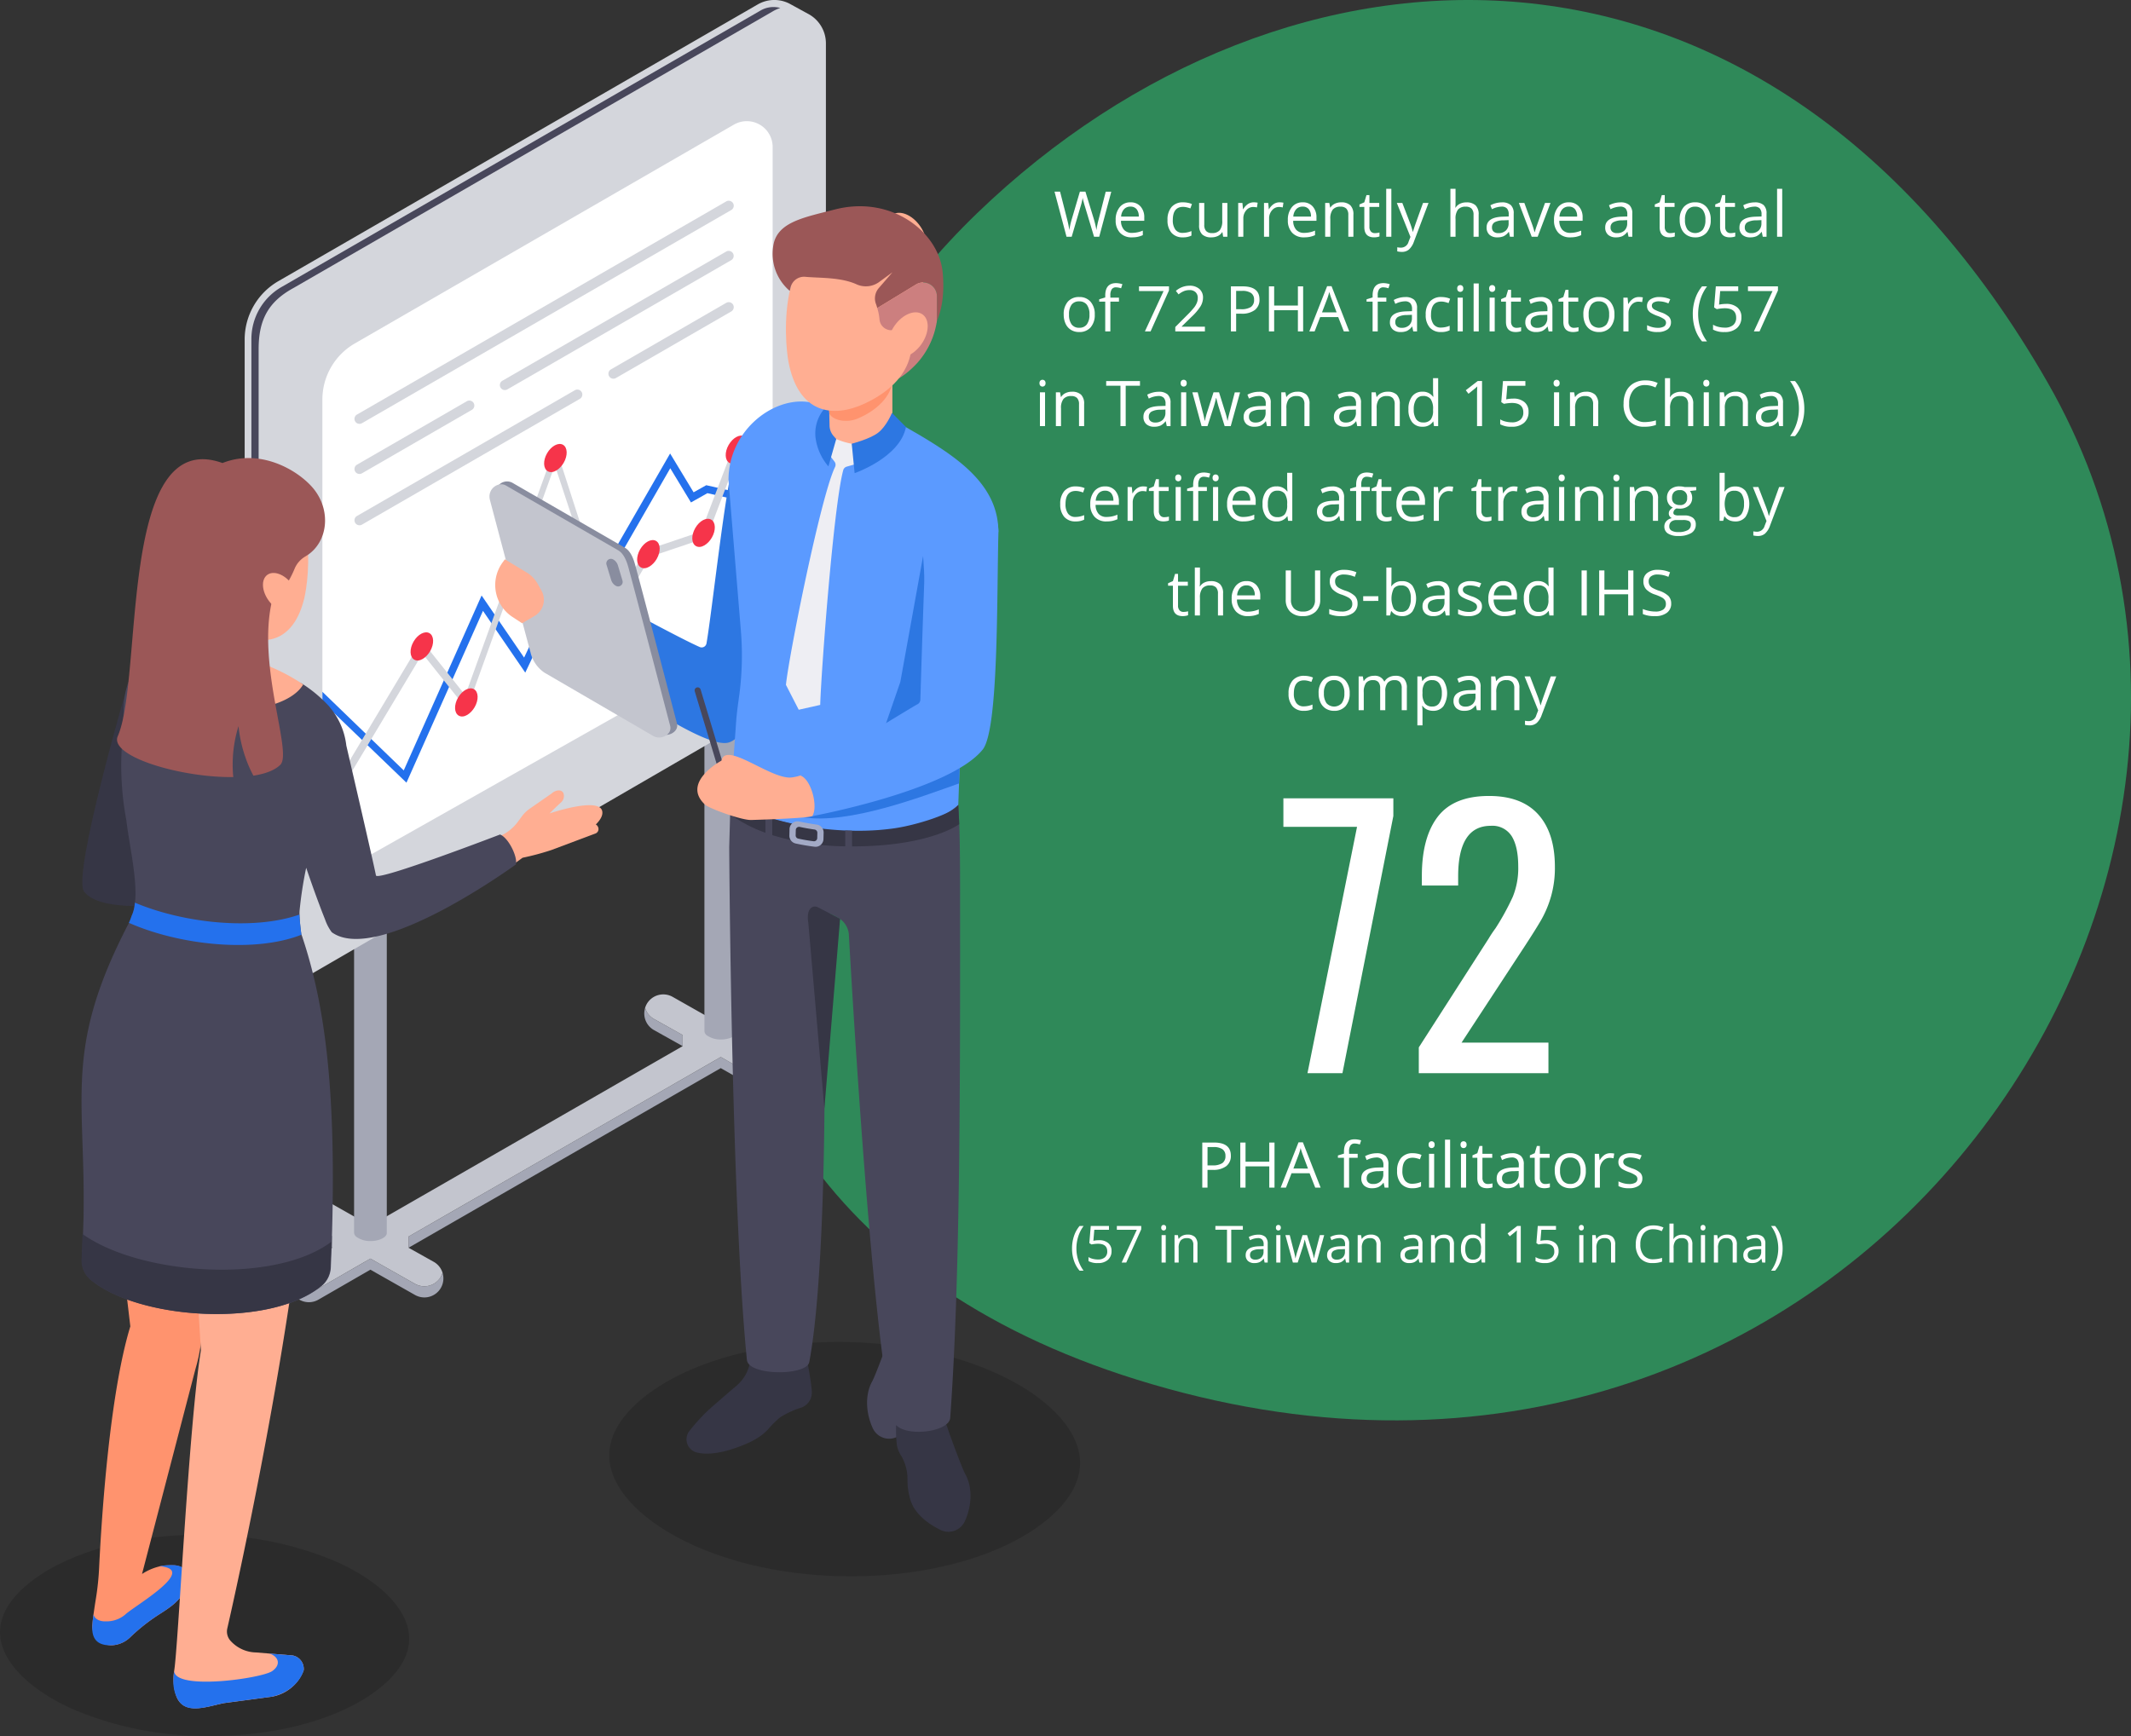 <svg xmlns="http://www.w3.org/2000/svg" width="540" height="440" viewBox="0 0 540 440">
  <rect x="0" y="0" width="540" height="440" fill="#333333" stroke="none"/>
  <g id="Group_24677" data-name="Group 24677" transform="translate(-144 -5221)">
    <path id="Path_61188" data-name="Path 61188" d="M96.972,21.114c124.492-71.3,300.32,47.041,256.042,219.037s-223.957,130.1-299.037,52.186S-27.52,92.411,96.972,21.114Z" transform="translate(684 5221) rotate(90)" fill="#2f8959"/>
    <path id="Path_67600" data-name="Path 67600" d="M-16.125-62.436H-34.787V-69.66H-6.923v4.472L-19.823,0h-8.858ZM-.473-6.536,17.243-34.142a30.891,30.891,0,0,1,1.72-2.58,63.431,63.431,0,0,0,4.386-8,19.224,19.224,0,0,0,1.376-7.654q0-4.988-1.634-7.654a5.772,5.772,0,0,0-5.332-2.666Q9.5-62.694,9.5-49.88v2.322H.3v-2.408q0-9.8,4.042-15.05t12.986-5.246q8.256,0,12.47,4.687t4.214,13.287a26.3,26.3,0,0,1-.989,7.525,27.257,27.257,0,0,1-2.365,5.719q-1.376,2.408-4.3,6.88l-16,24.424H32.379V0H-.473Z" transform="translate(504 5493)" fill="#fff"/>
    <path id="Path_67601" data-name="Path 67601" d="M-48.1-8.094a3.2,3.2,0,0,1-1.184,2.668,5.362,5.362,0,0,1-3.387.934h-1.344V0H-55.34V-11.422h2.961Q-48.1-11.422-48.1-8.094Zm-5.914,2.461h1.2a4.442,4.442,0,0,0,2.555-.57,2.1,2.1,0,0,0,.789-1.828,1.971,1.971,0,0,0-.742-1.687,3.877,3.877,0,0,0-2.312-.555h-1.484ZM-37.035,0h-1.328V-5.375h-6.016V0h-1.328V-11.422h1.328v4.859h6.016v-4.859h1.328Zm10.313,0-1.422-3.633h-4.578L-34.129,0h-1.344l4.516-11.469h1.117L-25.348,0Zm-1.836-4.828-1.328-3.539q-.258-.672-.531-1.648a14.8,14.8,0,0,1-.492,1.648l-1.344,3.539Zm12.6-2.727h-2.18V0h-1.3V-7.555h-1.531v-.586l1.531-.469v-.477q0-3.156,2.758-3.156a5.675,5.675,0,0,1,1.594.273l-.336,1.039a4.29,4.29,0,0,0-1.281-.242,1.248,1.248,0,0,0-1.086.488,2.725,2.725,0,0,0-.352,1.566v.555h2.18ZM-9.129,0l-.258-1.219h-.062a3.6,3.6,0,0,1-1.277,1.09,3.893,3.893,0,0,1-1.59.285,2.86,2.86,0,0,1-2-.656,2.394,2.394,0,0,1-.723-1.867q0-2.594,4.148-2.719l1.453-.047v-.531a2.171,2.171,0,0,0-.434-1.488,1.783,1.783,0,0,0-1.387-.48,5.65,5.65,0,0,0-2.422.656l-.4-.992a6.094,6.094,0,0,1,1.387-.539,6.006,6.006,0,0,1,1.512-.2,3.262,3.262,0,0,1,2.27.68,2.837,2.837,0,0,1,.738,2.18V0Zm-2.93-.914a2.632,2.632,0,0,0,1.9-.664,2.457,2.457,0,0,0,.691-1.859v-.773l-1.3.055a4.717,4.717,0,0,0-2.23.48,1.449,1.449,0,0,0-.684,1.324,1.336,1.336,0,0,0,.426,1.07A1.767,1.767,0,0,0-12.059-.914ZM-2.074.156A3.654,3.654,0,0,1-4.953-.988a4.707,4.707,0,0,1-1.02-3.238,4.853,4.853,0,0,1,1.035-3.32A3.727,3.727,0,0,1-1.988-8.719a5.852,5.852,0,0,1,1.234.133,4.066,4.066,0,0,1,.969.313l-.4,1.1a6.1,6.1,0,0,0-.937-.285,4.186,4.186,0,0,0-.9-.113q-2.609,0-2.609,3.328A3.963,3.963,0,0,0-3.992-1.82a2.215,2.215,0,0,0,1.887.844,5.769,5.769,0,0,0,2.2-.461V-.289A4.679,4.679,0,0,1-2.074.156ZM3.418,0h-1.3V-8.562h1.3ZM2.012-10.883a.861.861,0,0,1,.219-.652.764.764,0,0,1,.547-.207.764.764,0,0,1,.539.211.846.846,0,0,1,.227.648.859.859,0,0,1-.227.652.757.757,0,0,1-.539.215.749.749,0,0,1-.547-.215A.877.877,0,0,1,2.012-10.883ZM7.465,0h-1.3V-12.156h1.3Zm4.047,0h-1.3V-8.562h1.3ZM10.105-10.883a.861.861,0,0,1,.219-.652.764.764,0,0,1,.547-.207.764.764,0,0,1,.539.211.846.846,0,0,1,.227.648.859.859,0,0,1-.227.652.757.757,0,0,1-.539.215.749.749,0,0,1-.547-.215A.877.877,0,0,1,10.105-10.883ZM17.027-.914a4.236,4.236,0,0,0,.664-.051A4.3,4.3,0,0,0,18.2-1.07v.992a2.371,2.371,0,0,1-.621.168,4.664,4.664,0,0,1-.738.066q-2.484,0-2.484-2.617V-7.555H13.129V-8.18l1.227-.539.547-1.828h.75v1.984h2.484v1.008H15.652v5.039a1.734,1.734,0,0,0,.367,1.188A1.278,1.278,0,0,0,17.027-.914ZM25.176,0l-.258-1.219h-.062a3.6,3.6,0,0,1-1.277,1.09,3.893,3.893,0,0,1-1.59.285,2.86,2.86,0,0,1-2-.656,2.394,2.394,0,0,1-.723-1.867q0-2.594,4.148-2.719l1.453-.047v-.531a2.171,2.171,0,0,0-.434-1.488,1.783,1.783,0,0,0-1.387-.48,5.65,5.65,0,0,0-2.422.656l-.4-.992a6.094,6.094,0,0,1,1.387-.539,6.006,6.006,0,0,1,1.512-.2,3.262,3.262,0,0,1,2.27.68,2.837,2.837,0,0,1,.738,2.18V0Zm-2.93-.914a2.632,2.632,0,0,0,1.9-.664,2.457,2.457,0,0,0,.691-1.859v-.773l-1.3.055a4.717,4.717,0,0,0-2.23.48,1.449,1.449,0,0,0-.684,1.324,1.336,1.336,0,0,0,.426,1.07A1.767,1.767,0,0,0,22.246-.914Zm9.328,0a4.236,4.236,0,0,0,.664-.051,4.3,4.3,0,0,0,.508-.105v.992a2.371,2.371,0,0,1-.621.168,4.664,4.664,0,0,1-.738.066Q28.9.156,28.9-2.461V-7.555H27.676V-8.18L28.9-8.719l.547-1.828h.75v1.984h2.484v1.008H30.2v5.039a1.734,1.734,0,0,0,.367,1.188A1.278,1.278,0,0,0,31.574-.914ZM41.848-4.289a4.724,4.724,0,0,1-1.055,3.27A3.714,3.714,0,0,1,37.879.156,3.86,3.86,0,0,1,35.84-.383,3.558,3.558,0,0,1,34.465-1.93a5.391,5.391,0,0,1-.484-2.359,4.716,4.716,0,0,1,1.047-3.262,3.7,3.7,0,0,1,2.906-1.168,3.622,3.622,0,0,1,2.855,1.2A4.7,4.7,0,0,1,41.848-4.289Zm-6.523,0a4.064,4.064,0,0,0,.656,2.5,2.278,2.278,0,0,0,1.93.859,2.293,2.293,0,0,0,1.934-.855,4.043,4.043,0,0,0,.66-2.5,3.978,3.978,0,0,0-.66-2.48,2.32,2.32,0,0,0-1.949-.848,2.283,2.283,0,0,0-1.922.836A4.023,4.023,0,0,0,35.324-4.289Zm12.7-4.43a5.075,5.075,0,0,1,1.023.094l-.18,1.2a4.418,4.418,0,0,0-.937-.117,2.282,2.282,0,0,0-1.777.844,3.077,3.077,0,0,0-.738,2.1V0h-1.3V-8.562h1.07l.148,1.586H45.4a3.764,3.764,0,0,1,1.148-1.289A2.585,2.585,0,0,1,48.027-8.719Zm8.148,6.383a2.145,2.145,0,0,1-.891,1.844,4.186,4.186,0,0,1-2.5.648,5.436,5.436,0,0,1-2.656-.539v-1.2a6.424,6.424,0,0,0,1.324.492,5.53,5.53,0,0,0,1.363.18,3.092,3.092,0,0,0,1.563-.324,1.072,1.072,0,0,0,.547-.988,1.073,1.073,0,0,0-.434-.855,6.82,6.82,0,0,0-1.691-.84A9.172,9.172,0,0,1,51.1-4.7a2.321,2.321,0,0,1-.75-.754,1.966,1.966,0,0,1-.246-1.008,1.921,1.921,0,0,1,.852-1.652,3.968,3.968,0,0,1,2.336-.605,6.835,6.835,0,0,1,2.7.563L55.535-7.1A6.2,6.2,0,0,0,53.2-7.633a2.688,2.688,0,0,0-1.391.289.894.894,0,0,0-.469.8.971.971,0,0,0,.176.586,1.735,1.735,0,0,0,.566.461,12.658,12.658,0,0,0,1.5.633A5.6,5.6,0,0,1,55.641-3.75,1.97,1.97,0,0,1,56.176-2.336Z" transform="translate(504 5522)" fill="#fff"/>
    <path id="Path_67602" data-name="Path 67602" d="M18.547,17H17.234l-2.3-7.648q-.164-.508-.367-1.281a7.473,7.473,0,0,1-.211-.93A17.791,17.791,0,0,1,13.8,9.4L11.57,17H10.258L7.219,5.578H8.625l1.8,7.055a26.237,26.237,0,0,1,.547,2.688,19.409,19.409,0,0,1,.625-2.8l2.047-6.945h1.406L17.2,12.586a21.3,21.3,0,0,1,.633,2.734,23.425,23.425,0,0,1,.563-2.7l1.8-7.039H21.6Zm8.266.156a3.934,3.934,0,0,1-3-1.156,4.476,4.476,0,0,1-1.1-3.211A4.964,4.964,0,0,1,23.738,9.5a3.387,3.387,0,0,1,2.738-1.219A3.229,3.229,0,0,1,29.023,9.34a4.057,4.057,0,0,1,.938,2.793v.82h-5.9a3.394,3.394,0,0,0,.762,2.289,2.635,2.635,0,0,0,2.035.781,6.9,6.9,0,0,0,2.734-.578V16.6a6.863,6.863,0,0,1-1.3.426A7.31,7.31,0,0,1,26.813,17.156Zm-.352-7.789a2.118,2.118,0,0,0-1.645.672,3.1,3.1,0,0,0-.723,1.859H28.57a2.851,2.851,0,0,0-.547-1.879A1.925,1.925,0,0,0,26.461,9.367ZM39.75,17.156a3.654,3.654,0,0,1-2.879-1.145,4.707,4.707,0,0,1-1.02-3.238,4.853,4.853,0,0,1,1.035-3.32,3.727,3.727,0,0,1,2.949-1.172,5.852,5.852,0,0,1,1.234.133,4.066,4.066,0,0,1,.969.313l-.4,1.1a6.1,6.1,0,0,0-.937-.285,4.186,4.186,0,0,0-.9-.113q-2.609,0-2.609,3.328a3.963,3.963,0,0,0,.637,2.422,2.215,2.215,0,0,0,1.887.844,5.769,5.769,0,0,0,2.2-.461v1.148A4.679,4.679,0,0,1,39.75,17.156Zm5.414-8.719v5.555a2.235,2.235,0,0,0,.477,1.563,1.941,1.941,0,0,0,1.492.516,2.435,2.435,0,0,0,1.965-.734,3.7,3.7,0,0,0,.621-2.4v-4.5h1.3V17h-1.07l-.187-1.148h-.07a2.585,2.585,0,0,1-1.105.969,3.716,3.716,0,0,1-1.613.336,3.273,3.273,0,0,1-2.34-.742,3.159,3.159,0,0,1-.777-2.375v-5.6Zm12.508-.156a5.075,5.075,0,0,1,1.023.094l-.18,1.2a4.418,4.418,0,0,0-.937-.117A2.282,2.282,0,0,0,55.8,10.3a3.077,3.077,0,0,0-.738,2.1V17h-1.3V8.438h1.07l.148,1.586h.063A3.764,3.764,0,0,1,56.2,8.734,2.585,2.585,0,0,1,57.672,8.281Zm6.531,0a5.075,5.075,0,0,1,1.023.094l-.18,1.2a4.418,4.418,0,0,0-.937-.117,2.282,2.282,0,0,0-1.777.844,3.077,3.077,0,0,0-.738,2.1V17H60.3V8.438h1.07l.148,1.586h.063a3.764,3.764,0,0,1,1.148-1.289A2.585,2.585,0,0,1,64.2,8.281Zm6.242,8.875a3.934,3.934,0,0,1-3-1.156,4.476,4.476,0,0,1-1.1-3.211A4.964,4.964,0,0,1,67.371,9.5a3.387,3.387,0,0,1,2.738-1.219A3.229,3.229,0,0,1,72.656,9.34a4.057,4.057,0,0,1,.938,2.793v.82H67.7a3.394,3.394,0,0,0,.762,2.289,2.635,2.635,0,0,0,2.035.781,6.9,6.9,0,0,0,2.734-.578V16.6a6.863,6.863,0,0,1-1.3.426A7.31,7.31,0,0,1,70.445,17.156Zm-.352-7.789a2.118,2.118,0,0,0-1.645.672,3.1,3.1,0,0,0-.723,1.859H72.2a2.851,2.851,0,0,0-.547-1.879A1.925,1.925,0,0,0,70.094,9.367ZM81.664,17V11.461A2.235,2.235,0,0,0,81.188,9.9,1.941,1.941,0,0,0,79.7,9.383a2.461,2.461,0,0,0-1.969.727,3.668,3.668,0,0,0-.625,2.4V17H75.8V8.438h1.055l.211,1.172h.063a2.648,2.648,0,0,1,1.117-.98,3.63,3.63,0,0,1,1.6-.348,3.252,3.252,0,0,1,2.328.746,3.175,3.175,0,0,1,.781,2.387V17Zm6.727-.914a4.236,4.236,0,0,0,.664-.051,4.3,4.3,0,0,0,.508-.105v.992a2.371,2.371,0,0,1-.621.168,4.664,4.664,0,0,1-.738.066q-2.484,0-2.484-2.617V9.445H84.492V8.82l1.227-.539.547-1.828h.75V8.438H89.5V9.445H87.016v5.039a1.734,1.734,0,0,0,.367,1.188A1.278,1.278,0,0,0,88.391,16.086ZM92.57,17h-1.3V4.844h1.3Zm1.391-8.562h1.391l1.875,4.883a18.573,18.573,0,0,1,.766,2.414h.063q.1-.4.426-1.363T100.6,8.438h1.391l-3.68,9.75a4.864,4.864,0,0,1-1.277,2.051,2.716,2.716,0,0,1-1.793.605,5.217,5.217,0,0,1-1.172-.133V19.672a4.521,4.521,0,0,0,.961.094,1.981,1.981,0,0,0,1.906-1.5l.477-1.219ZM113.4,17V11.461a2.235,2.235,0,0,0-.477-1.562,1.941,1.941,0,0,0-1.492-.516,2.445,2.445,0,0,0-1.973.734,3.72,3.72,0,0,0-.621,2.406V17h-1.3V4.844h1.3v3.68a8.018,8.018,0,0,1-.062,1.1h.078a2.645,2.645,0,0,1,1.09-.973,3.543,3.543,0,0,1,1.613-.355,3.3,3.3,0,0,1,2.355.746,3.142,3.142,0,0,1,.785,2.371V17Zm9.227,0-.258-1.219H122.3a3.6,3.6,0,0,1-1.277,1.09,3.893,3.893,0,0,1-1.59.285,2.86,2.86,0,0,1-2-.656,2.394,2.394,0,0,1-.723-1.867q0-2.594,4.148-2.719l1.453-.047v-.531a2.171,2.171,0,0,0-.434-1.488,1.783,1.783,0,0,0-1.387-.48,5.65,5.65,0,0,0-2.422.656l-.4-.992a6.094,6.094,0,0,1,1.387-.539,6.006,6.006,0,0,1,1.512-.2,3.262,3.262,0,0,1,2.27.68,2.837,2.837,0,0,1,.738,2.18V17Zm-2.93-.914a2.632,2.632,0,0,0,1.9-.664,2.457,2.457,0,0,0,.691-1.859v-.773l-1.3.055a4.717,4.717,0,0,0-2.23.48,1.449,1.449,0,0,0-.684,1.324,1.336,1.336,0,0,0,.426,1.07A1.767,1.767,0,0,0,119.7,16.086Zm8.438.914-3.25-8.562h1.391l1.844,5.078a24.035,24.035,0,0,1,.734,2.313h.063a17.468,17.468,0,0,1,.543-1.715q.457-1.3,2.051-5.676H132.9L129.648,17Zm9.758.156a3.934,3.934,0,0,1-3-1.156,4.476,4.476,0,0,1-1.1-3.211,4.964,4.964,0,0,1,1.02-3.289,3.387,3.387,0,0,1,2.738-1.219A3.229,3.229,0,0,1,140.1,9.34a4.057,4.057,0,0,1,.938,2.793v.82h-5.9a3.394,3.394,0,0,0,.762,2.289,2.634,2.634,0,0,0,2.035.781,6.9,6.9,0,0,0,2.734-.578V16.6a6.863,6.863,0,0,1-1.3.426A7.31,7.31,0,0,1,137.891,17.156Zm-.352-7.789a2.118,2.118,0,0,0-1.645.672,3.1,3.1,0,0,0-.723,1.859h4.477a2.851,2.851,0,0,0-.547-1.879A1.925,1.925,0,0,0,137.539,9.367ZM152.672,17l-.258-1.219h-.062a3.6,3.6,0,0,1-1.277,1.09,3.893,3.893,0,0,1-1.59.285,2.86,2.86,0,0,1-2-.656,2.394,2.394,0,0,1-.723-1.867q0-2.594,4.148-2.719l1.453-.047v-.531a2.171,2.171,0,0,0-.434-1.488,1.783,1.783,0,0,0-1.387-.48,5.65,5.65,0,0,0-2.422.656l-.4-.992a6.094,6.094,0,0,1,1.387-.539,6.006,6.006,0,0,1,1.512-.2,3.262,3.262,0,0,1,2.27.68,2.837,2.837,0,0,1,.738,2.18V17Zm-2.93-.914a2.632,2.632,0,0,0,1.9-.664,2.457,2.457,0,0,0,.691-1.859v-.773l-1.3.055a4.717,4.717,0,0,0-2.23.48,1.449,1.449,0,0,0-.684,1.324,1.336,1.336,0,0,0,.426,1.07A1.767,1.767,0,0,0,149.742,16.086Zm13.484,0a4.236,4.236,0,0,0,.664-.051,4.3,4.3,0,0,0,.508-.105v.992a2.371,2.371,0,0,1-.621.168,4.664,4.664,0,0,1-.738.066q-2.484,0-2.484-2.617V9.445h-1.227V8.82l1.227-.539.547-1.828h.75V8.438h2.484V9.445h-2.484v5.039a1.733,1.733,0,0,0,.367,1.188A1.278,1.278,0,0,0,163.227,16.086ZM173.5,12.711a4.724,4.724,0,0,1-1.055,3.27,3.714,3.714,0,0,1-2.914,1.176,3.86,3.86,0,0,1-2.039-.539,3.558,3.558,0,0,1-1.375-1.547,5.391,5.391,0,0,1-.484-2.359,4.716,4.716,0,0,1,1.047-3.262,3.7,3.7,0,0,1,2.906-1.168,3.622,3.622,0,0,1,2.855,1.2A4.7,4.7,0,0,1,173.5,12.711Zm-6.523,0a4.064,4.064,0,0,0,.656,2.5,2.6,2.6,0,0,0,3.863,0,4.043,4.043,0,0,0,.66-2.5,3.978,3.978,0,0,0-.66-2.48,2.32,2.32,0,0,0-1.949-.848,2.283,2.283,0,0,0-1.922.836A4.023,4.023,0,0,0,166.977,12.711Zm11.563,3.375a4.236,4.236,0,0,0,.664-.051,4.3,4.3,0,0,0,.508-.105v.992a2.371,2.371,0,0,1-.621.168,4.664,4.664,0,0,1-.738.066q-2.484,0-2.484-2.617V9.445h-1.227V8.82l1.227-.539.547-1.828h.75V8.438h2.484V9.445h-2.484v5.039a1.733,1.733,0,0,0,.367,1.188A1.278,1.278,0,0,0,178.539,16.086Zm8.148.914-.258-1.219h-.062a3.6,3.6,0,0,1-1.277,1.09,3.893,3.893,0,0,1-1.59.285,2.86,2.86,0,0,1-2-.656,2.394,2.394,0,0,1-.723-1.867q0-2.594,4.148-2.719l1.453-.047v-.531a2.171,2.171,0,0,0-.434-1.488,1.783,1.783,0,0,0-1.387-.48,5.65,5.65,0,0,0-2.422.656l-.4-.992a6.094,6.094,0,0,1,1.387-.539,6.006,6.006,0,0,1,1.512-.2,3.262,3.262,0,0,1,2.27.68,2.837,2.837,0,0,1,.738,2.18V17Zm-2.93-.914a2.632,2.632,0,0,0,1.9-.664,2.457,2.457,0,0,0,.691-1.859v-.773l-1.3.055a4.717,4.717,0,0,0-2.23.48,1.449,1.449,0,0,0-.684,1.324,1.336,1.336,0,0,0,.426,1.07A1.767,1.767,0,0,0,183.758,16.086Zm7.859.914h-1.3V4.844h1.3ZM17.414,36.711a4.724,4.724,0,0,1-1.055,3.27,3.714,3.714,0,0,1-2.914,1.176,3.86,3.86,0,0,1-2.039-.539,3.558,3.558,0,0,1-1.375-1.547,5.391,5.391,0,0,1-.484-2.359,4.716,4.716,0,0,1,1.047-3.262A3.7,3.7,0,0,1,13.5,32.281a3.622,3.622,0,0,1,2.855,1.2A4.7,4.7,0,0,1,17.414,36.711Zm-6.523,0a4.064,4.064,0,0,0,.656,2.5,2.278,2.278,0,0,0,1.93.859,2.293,2.293,0,0,0,1.934-.855,4.043,4.043,0,0,0,.66-2.5,3.978,3.978,0,0,0-.66-2.48,2.32,2.32,0,0,0-1.949-.848,2.283,2.283,0,0,0-1.922.836A4.023,4.023,0,0,0,10.891,36.711Zm12.656-3.266h-2.18V41h-1.3V33.445H18.539v-.586l1.531-.469v-.477q0-3.156,2.758-3.156a5.675,5.675,0,0,1,1.594.273l-.336,1.039a4.29,4.29,0,0,0-1.281-.242,1.248,1.248,0,0,0-1.086.488,2.725,2.725,0,0,0-.352,1.566v.555h2.18ZM30.117,41l4.734-10.227H28.625v-1.2h7.6v1.039L31.555,41Zm15.211,0H37.82V39.883l3.008-3.023a22.149,22.149,0,0,0,1.813-1.984,5.064,5.064,0,0,0,.656-1.156,3.312,3.312,0,0,0,.219-1.211,1.92,1.92,0,0,0-.555-1.449,2.125,2.125,0,0,0-1.539-.535,3.87,3.87,0,0,0-1.348.234,5.372,5.372,0,0,0-1.418.852l-.687-.883a5.265,5.265,0,0,1,3.438-1.312,3.632,3.632,0,0,1,2.523.824,2.835,2.835,0,0,1,.914,2.215,4.277,4.277,0,0,1-.609,2.148,13.64,13.64,0,0,1-2.281,2.688l-2.5,2.445V39.8h5.875Zm13.828-8.094a3.2,3.2,0,0,1-1.184,2.668,5.362,5.362,0,0,1-3.387.934H53.242V41H51.914V29.578h2.961Q59.156,29.578,59.156,32.906Zm-5.914,2.461h1.2a4.442,4.442,0,0,0,2.555-.57,2.1,2.1,0,0,0,.789-1.828,1.971,1.971,0,0,0-.742-1.687,3.877,3.877,0,0,0-2.312-.555H53.242ZM70.219,41H68.891V35.625H62.875V41H61.547V29.578h1.328v4.859h6.016V29.578h1.328Zm10.313,0-1.422-3.633H74.531L73.125,41H71.781L76.3,29.531h1.117L81.906,41ZM78.7,36.172l-1.328-3.539q-.258-.672-.531-1.648a14.8,14.8,0,0,1-.492,1.648L75,36.172Zm12.6-2.727h-2.18V41h-1.3V33.445H86.289v-.586l1.531-.469v-.477q0-3.156,2.758-3.156a5.675,5.675,0,0,1,1.594.273l-.336,1.039a4.29,4.29,0,0,0-1.281-.242,1.248,1.248,0,0,0-1.086.488,2.725,2.725,0,0,0-.352,1.566v.555H91.3ZM98.125,41l-.258-1.219H97.8a3.6,3.6,0,0,1-1.277,1.09,3.893,3.893,0,0,1-1.59.285,2.86,2.86,0,0,1-2-.656,2.394,2.394,0,0,1-.723-1.867q0-2.594,4.148-2.719l1.453-.047v-.531a2.171,2.171,0,0,0-.434-1.488A1.783,1.783,0,0,0,96,33.367a5.65,5.65,0,0,0-2.422.656l-.4-.992a6.094,6.094,0,0,1,1.387-.539,6.006,6.006,0,0,1,1.512-.2,3.262,3.262,0,0,1,2.27.68,2.837,2.837,0,0,1,.738,2.18V41Zm-2.93-.914a2.632,2.632,0,0,0,1.9-.664,2.457,2.457,0,0,0,.691-1.859v-.773l-1.3.055a4.717,4.717,0,0,0-2.23.48,1.449,1.449,0,0,0-.684,1.324A1.336,1.336,0,0,0,94,39.719,1.767,1.767,0,0,0,95.2,40.086Zm9.984,1.07a3.654,3.654,0,0,1-2.879-1.145,4.707,4.707,0,0,1-1.02-3.238,4.853,4.853,0,0,1,1.035-3.32,3.727,3.727,0,0,1,2.949-1.172,5.852,5.852,0,0,1,1.234.133,4.066,4.066,0,0,1,.969.313l-.4,1.1a6.1,6.1,0,0,0-.937-.285,4.186,4.186,0,0,0-.9-.113q-2.609,0-2.609,3.328a3.963,3.963,0,0,0,.637,2.422,2.215,2.215,0,0,0,1.887.844,5.769,5.769,0,0,0,2.2-.461v1.148A4.679,4.679,0,0,1,105.18,41.156ZM110.672,41h-1.3V32.438h1.3Zm-1.406-10.883a.861.861,0,0,1,.219-.652.81.81,0,0,1,1.086,0,.846.846,0,0,1,.227.648.859.859,0,0,1-.227.652.794.794,0,0,1-1.086,0A.877.877,0,0,1,109.266,30.117ZM114.719,41h-1.3V28.844h1.3Zm4.047,0h-1.3V32.438h1.3Zm-1.406-10.883a.861.861,0,0,1,.219-.652.81.81,0,0,1,1.086,0,.846.846,0,0,1,.227.648.859.859,0,0,1-.227.652.794.794,0,0,1-1.086,0A.877.877,0,0,1,117.359,30.117Zm6.922,9.969a4.236,4.236,0,0,0,.664-.051,4.3,4.3,0,0,0,.508-.105v.992a2.371,2.371,0,0,1-.621.168,4.664,4.664,0,0,1-.738.066q-2.484,0-2.484-2.617V33.445h-1.227V32.82l1.227-.539.547-1.828h.75v1.984h2.484v1.008h-2.484v5.039a1.734,1.734,0,0,0,.367,1.188A1.278,1.278,0,0,0,124.281,40.086ZM132.43,41l-.258-1.219h-.062a3.6,3.6,0,0,1-1.277,1.09,3.893,3.893,0,0,1-1.59.285,2.86,2.86,0,0,1-2-.656,2.394,2.394,0,0,1-.723-1.867q0-2.594,4.148-2.719l1.453-.047v-.531a2.171,2.171,0,0,0-.434-1.488,1.783,1.783,0,0,0-1.387-.48,5.65,5.65,0,0,0-2.422.656l-.4-.992a6.094,6.094,0,0,1,1.387-.539,6.006,6.006,0,0,1,1.512-.2,3.262,3.262,0,0,1,2.27.68,2.837,2.837,0,0,1,.738,2.18V41Zm-2.93-.914a2.632,2.632,0,0,0,1.9-.664,2.457,2.457,0,0,0,.691-1.859v-.773l-1.3.055a4.717,4.717,0,0,0-2.23.48,1.449,1.449,0,0,0-.684,1.324,1.336,1.336,0,0,0,.426,1.07A1.767,1.767,0,0,0,129.5,40.086Zm9.328,0a4.236,4.236,0,0,0,.664-.051A4.3,4.3,0,0,0,140,39.93v.992a2.371,2.371,0,0,1-.621.168,4.664,4.664,0,0,1-.738.066q-2.484,0-2.484-2.617V33.445H134.93V32.82l1.227-.539.547-1.828h.75v1.984h2.484v1.008h-2.484v5.039a1.733,1.733,0,0,0,.367,1.188A1.278,1.278,0,0,0,138.828,40.086ZM149.1,36.711a4.724,4.724,0,0,1-1.055,3.27,3.714,3.714,0,0,1-2.914,1.176,3.86,3.86,0,0,1-2.039-.539,3.558,3.558,0,0,1-1.375-1.547,5.391,5.391,0,0,1-.484-2.359,4.716,4.716,0,0,1,1.047-3.262,3.7,3.7,0,0,1,2.906-1.168,3.622,3.622,0,0,1,2.855,1.2A4.7,4.7,0,0,1,149.1,36.711Zm-6.523,0a4.064,4.064,0,0,0,.656,2.5,2.6,2.6,0,0,0,3.863,0,4.043,4.043,0,0,0,.66-2.5,3.978,3.978,0,0,0-.66-2.48,2.32,2.32,0,0,0-1.949-.848,2.283,2.283,0,0,0-1.922.836A4.023,4.023,0,0,0,142.578,36.711Zm12.7-4.43a5.075,5.075,0,0,1,1.023.094l-.18,1.2a4.418,4.418,0,0,0-.937-.117,2.282,2.282,0,0,0-1.777.844,3.077,3.077,0,0,0-.738,2.1V41h-1.3V32.438h1.07l.148,1.586h.063a3.764,3.764,0,0,1,1.148-1.289A2.585,2.585,0,0,1,155.281,32.281Zm8.148,6.383a2.145,2.145,0,0,1-.891,1.844,4.186,4.186,0,0,1-2.5.648,5.436,5.436,0,0,1-2.656-.539v-1.2a6.424,6.424,0,0,0,1.324.492,5.53,5.53,0,0,0,1.363.18,3.092,3.092,0,0,0,1.563-.324,1.116,1.116,0,0,0,.113-1.844,6.82,6.82,0,0,0-1.691-.84,9.172,9.172,0,0,1-1.7-.777,2.321,2.321,0,0,1-.75-.754,1.966,1.966,0,0,1-.246-1.008,1.921,1.921,0,0,1,.852-1.652,3.968,3.968,0,0,1,2.336-.605,6.835,6.835,0,0,1,2.7.563l-.461,1.055a6.2,6.2,0,0,0-2.336-.531,2.688,2.688,0,0,0-1.391.289.894.894,0,0,0-.469.8.971.971,0,0,0,.176.586,1.735,1.735,0,0,0,.566.461,12.659,12.659,0,0,0,1.5.633,5.6,5.6,0,0,1,2.059,1.117A1.97,1.97,0,0,1,163.43,38.664Zm5.531-2.047a12.107,12.107,0,0,1,.605-3.875,9.633,9.633,0,0,1,1.746-3.164h1.266a11.015,11.015,0,0,0-1.691,3.313,12.32,12.32,0,0,0-.566,3.711,11.844,11.844,0,0,0,.578,3.664,11.375,11.375,0,0,0,1.664,3.266h-1.25a9.207,9.207,0,0,1-1.75-3.1A11.792,11.792,0,0,1,168.961,36.617Zm8.445-2.594a4.2,4.2,0,0,1,2.84.895,3.068,3.068,0,0,1,1.035,2.449,3.537,3.537,0,0,1-1.129,2.781,4.509,4.509,0,0,1-3.113,1.008,5.729,5.729,0,0,1-2.945-.617v-1.25a4.476,4.476,0,0,0,1.359.551,6.708,6.708,0,0,0,1.6.2,3.2,3.2,0,0,0,2.137-.648,2.326,2.326,0,0,0,.762-1.875q0-2.391-2.93-2.391a11.664,11.664,0,0,0-1.984.227l-.672-.43.43-5.344h5.68v1.2h-4.57l-.289,3.43A9.1,9.1,0,0,1,177.406,34.023ZM184.43,41l4.734-10.227h-6.227v-1.2h7.6v1.039L185.867,41ZM4.816,65H3.52V56.438h1.3ZM3.41,54.117a.861.861,0,0,1,.219-.652.81.81,0,0,1,1.086,0,.846.846,0,0,1,.227.648.859.859,0,0,1-.227.652.794.794,0,0,1-1.086,0A.877.877,0,0,1,3.41,54.117ZM13.426,65V59.461a2.235,2.235,0,0,0-.477-1.562,1.941,1.941,0,0,0-1.492-.516,2.461,2.461,0,0,0-1.969.727,3.668,3.668,0,0,0-.625,2.4V65h-1.3V56.438H8.621l.211,1.172h.063a2.648,2.648,0,0,1,1.117-.98,3.63,3.63,0,0,1,1.6-.348,3.252,3.252,0,0,1,2.328.746,3.175,3.175,0,0,1,.781,2.387V65Zm11.828,0H23.926V54.758H20.309v-1.18h8.563v1.18H25.254ZM35.66,65,35.4,63.781H35.34a3.6,3.6,0,0,1-1.277,1.09,3.893,3.893,0,0,1-1.59.285,2.86,2.86,0,0,1-2-.656,2.394,2.394,0,0,1-.723-1.867q0-2.594,4.148-2.719l1.453-.047v-.531a2.171,2.171,0,0,0-.434-1.488,1.783,1.783,0,0,0-1.387-.48,5.65,5.65,0,0,0-2.422.656l-.4-.992a6.094,6.094,0,0,1,1.387-.539,6.006,6.006,0,0,1,1.512-.2,3.262,3.262,0,0,1,2.27.68,2.837,2.837,0,0,1,.738,2.18V65Zm-2.93-.914a2.632,2.632,0,0,0,1.9-.664,2.457,2.457,0,0,0,.691-1.859v-.773l-1.3.055a4.717,4.717,0,0,0-2.23.48,1.449,1.449,0,0,0-.684,1.324,1.336,1.336,0,0,0,.426,1.07A1.767,1.767,0,0,0,32.73,64.086ZM40.59,65h-1.3V56.438h1.3ZM39.184,54.117a.861.861,0,0,1,.219-.652.81.81,0,0,1,1.086,0,.846.846,0,0,1,.227.648.859.859,0,0,1-.227.652.794.794,0,0,1-1.086,0A.877.877,0,0,1,39.184,54.117ZM50.332,65l-1.57-5.023q-.148-.461-.555-2.094h-.062q-.312,1.367-.547,2.109L45.98,65h-1.5l-2.336-8.562H43.5l1.262,4.914a19.91,19.91,0,0,1,.5,2.273h.063q.086-.445.277-1.152t.332-1.121l1.57-4.914H48.91l1.531,4.914a16.586,16.586,0,0,1,.594,2.258H51.1a8.281,8.281,0,0,1,.168-.867q.137-.586,1.629-6.3h1.344L51.871,65Zm10.719,0-.258-1.219H60.73a3.6,3.6,0,0,1-1.277,1.09,3.893,3.893,0,0,1-1.59.285,2.86,2.86,0,0,1-2-.656,2.394,2.394,0,0,1-.723-1.867q0-2.594,4.148-2.719l1.453-.047v-.531a2.171,2.171,0,0,0-.434-1.488,1.783,1.783,0,0,0-1.387-.48,5.65,5.65,0,0,0-2.422.656l-.4-.992a6.094,6.094,0,0,1,1.387-.539A6.006,6.006,0,0,1,59,56.3a3.262,3.262,0,0,1,2.27.68,2.837,2.837,0,0,1,.738,2.18V65Zm-2.93-.914a2.632,2.632,0,0,0,1.9-.664,2.457,2.457,0,0,0,.691-1.859v-.773l-1.3.055a4.717,4.717,0,0,0-2.23.48,1.449,1.449,0,0,0-.684,1.324,1.336,1.336,0,0,0,.426,1.07A1.767,1.767,0,0,0,58.121,64.086ZM70.543,65V59.461a2.235,2.235,0,0,0-.477-1.562,1.941,1.941,0,0,0-1.492-.516,2.461,2.461,0,0,0-1.969.727,3.668,3.668,0,0,0-.625,2.4V65h-1.3V56.438h1.055l.211,1.172h.063a2.648,2.648,0,0,1,1.117-.98,3.63,3.63,0,0,1,1.6-.348,3.252,3.252,0,0,1,2.328.746,3.175,3.175,0,0,1,.781,2.387V65Zm13.383,0-.258-1.219h-.062a3.6,3.6,0,0,1-1.277,1.09,3.893,3.893,0,0,1-1.59.285,2.86,2.86,0,0,1-2-.656,2.394,2.394,0,0,1-.723-1.867q0-2.594,4.148-2.719l1.453-.047v-.531a2.171,2.171,0,0,0-.434-1.488,1.783,1.783,0,0,0-1.387-.48,5.65,5.65,0,0,0-2.422.656l-.4-.992a6.094,6.094,0,0,1,1.387-.539,6.006,6.006,0,0,1,1.512-.2,3.262,3.262,0,0,1,2.27.68,2.837,2.837,0,0,1,.738,2.18V65ZM81,64.086a2.632,2.632,0,0,0,1.9-.664,2.457,2.457,0,0,0,.691-1.859v-.773l-1.3.055a4.717,4.717,0,0,0-2.23.48,1.449,1.449,0,0,0-.684,1.324,1.336,1.336,0,0,0,.426,1.07A1.767,1.767,0,0,0,81,64.086ZM93.418,65V59.461a2.235,2.235,0,0,0-.477-1.562,1.941,1.941,0,0,0-1.492-.516,2.461,2.461,0,0,0-1.969.727,3.668,3.668,0,0,0-.625,2.4V65h-1.3V56.438h1.055l.211,1.172h.063A2.648,2.648,0,0,1,90,56.629a3.63,3.63,0,0,1,1.6-.348,3.252,3.252,0,0,1,2.328.746,3.175,3.175,0,0,1,.781,2.387V65Zm9.789-1.148h-.07a3.047,3.047,0,0,1-2.687,1.3,3.179,3.179,0,0,1-2.613-1.148,5.055,5.055,0,0,1-.934-3.266,5.141,5.141,0,0,1,.938-3.289,3.155,3.155,0,0,1,2.609-1.172,3.114,3.114,0,0,1,2.672,1.266h.1l-.055-.617-.031-.6V52.844h1.3V65h-1.055Zm-2.594.219a2.361,2.361,0,0,0,1.926-.723,3.652,3.652,0,0,0,.6-2.332v-.273a4.3,4.3,0,0,0-.605-2.6,2.3,2.3,0,0,0-1.934-.777,1.985,1.985,0,0,0-1.746.887,4.409,4.409,0,0,0-.605,2.5,4.227,4.227,0,0,0,.6,2.477A2.037,2.037,0,0,0,100.613,64.07Zm14.938.93h-1.266V56.859q0-1.016.063-1.922-.164.164-.367.344T112.121,56.8l-.687-.891,3.023-2.336h1.094Zm7.914-6.977a4.2,4.2,0,0,1,2.84.895,3.068,3.068,0,0,1,1.035,2.449,3.537,3.537,0,0,1-1.129,2.781,4.509,4.509,0,0,1-3.113,1.008,5.729,5.729,0,0,1-2.945-.617v-1.25a4.476,4.476,0,0,0,1.359.551,6.708,6.708,0,0,0,1.6.2,3.2,3.2,0,0,0,2.137-.648,2.326,2.326,0,0,0,.762-1.875q0-2.391-2.93-2.391a11.664,11.664,0,0,0-1.984.227l-.672-.43.43-5.344h5.68v1.2h-4.57l-.289,3.43A9.1,9.1,0,0,1,123.465,58.023ZM135.09,65h-1.3V56.438h1.3Zm-1.406-10.883a.861.861,0,0,1,.219-.652.81.81,0,0,1,1.086,0,.846.846,0,0,1,.227.648.859.859,0,0,1-.227.652.794.794,0,0,1-1.086,0A.877.877,0,0,1,133.684,54.117ZM143.7,65V59.461a2.235,2.235,0,0,0-.477-1.562,1.941,1.941,0,0,0-1.492-.516,2.461,2.461,0,0,0-1.969.727,3.668,3.668,0,0,0-.625,2.4V65h-1.3V56.438h1.055l.211,1.172h.063a2.648,2.648,0,0,1,1.117-.98,3.63,3.63,0,0,1,1.6-.348,3.252,3.252,0,0,1,2.328.746A3.175,3.175,0,0,1,145,59.414V65Zm13.2-10.4a3.735,3.735,0,0,0-2.973,1.254,5.058,5.058,0,0,0-1.09,3.434,5.159,5.159,0,0,0,1.051,3.465,3.735,3.735,0,0,0,3,1.223,10.23,10.23,0,0,0,2.727-.43v1.164a8.4,8.4,0,0,1-2.93.445,4.956,4.956,0,0,1-3.895-1.531,6.306,6.306,0,0,1-1.371-4.352,6.868,6.868,0,0,1,.66-3.094,4.739,4.739,0,0,1,1.906-2.047,5.77,5.77,0,0,1,2.934-.719,7.078,7.078,0,0,1,3.141.656l-.562,1.141A6.053,6.053,0,0,0,156.9,54.6ZM167.77,65V59.461a2.235,2.235,0,0,0-.477-1.562,1.941,1.941,0,0,0-1.492-.516,2.445,2.445,0,0,0-1.973.734,3.72,3.72,0,0,0-.621,2.406V65h-1.3V52.844h1.3v3.68a8.017,8.017,0,0,1-.062,1.1h.078a2.645,2.645,0,0,1,1.09-.973,3.543,3.543,0,0,1,1.613-.355,3.3,3.3,0,0,1,2.355.746,3.142,3.142,0,0,1,.785,2.371V65Zm5.258,0h-1.3V56.438h1.3Zm-1.406-10.883a.861.861,0,0,1,.219-.652.81.81,0,0,1,1.086,0,.846.846,0,0,1,.227.648.859.859,0,0,1-.227.652.794.794,0,0,1-1.086,0A.877.877,0,0,1,171.621,54.117ZM181.637,65V59.461a2.235,2.235,0,0,0-.477-1.562,1.941,1.941,0,0,0-1.492-.516,2.461,2.461,0,0,0-1.969.727,3.668,3.668,0,0,0-.625,2.4V65h-1.3V56.438h1.055l.211,1.172h.063a2.648,2.648,0,0,1,1.117-.98,3.63,3.63,0,0,1,1.6-.348,3.252,3.252,0,0,1,2.328.746,3.175,3.175,0,0,1,.781,2.387V65Zm9.227,0-.258-1.219h-.062a3.6,3.6,0,0,1-1.277,1.09,3.893,3.893,0,0,1-1.59.285,2.86,2.86,0,0,1-2-.656,2.394,2.394,0,0,1-.723-1.867q0-2.594,4.148-2.719l1.453-.047v-.531a2.171,2.171,0,0,0-.434-1.488,1.783,1.783,0,0,0-1.387-.48,5.65,5.65,0,0,0-2.422.656l-.4-.992a6.094,6.094,0,0,1,1.387-.539,6.006,6.006,0,0,1,1.512-.2,3.262,3.262,0,0,1,2.27.68,2.837,2.837,0,0,1,.738,2.18V65Zm-2.93-.914a2.632,2.632,0,0,0,1.9-.664,2.457,2.457,0,0,0,.691-1.859v-.773l-1.3.055a4.717,4.717,0,0,0-2.23.48,1.449,1.449,0,0,0-.684,1.324,1.336,1.336,0,0,0,.426,1.07A1.767,1.767,0,0,0,187.934,64.086Zm9.281-3.469a11.773,11.773,0,0,1-.605,3.828,9.157,9.157,0,0,1-1.746,3.086h-1.25a11.254,11.254,0,0,0,1.664-3.262,11.881,11.881,0,0,0,.578-3.668,12.32,12.32,0,0,0-.566-3.711,11.015,11.015,0,0,0-1.691-3.312h1.266a9.584,9.584,0,0,1,1.75,3.176A12.163,12.163,0,0,1,197.215,60.617ZM12.566,89.156a3.654,3.654,0,0,1-2.879-1.145,4.707,4.707,0,0,1-1.02-3.238A4.853,4.853,0,0,1,9.7,81.453a3.727,3.727,0,0,1,2.949-1.172,5.853,5.853,0,0,1,1.234.133,4.066,4.066,0,0,1,.969.313l-.4,1.1a6.1,6.1,0,0,0-.937-.285,4.186,4.186,0,0,0-.9-.113q-2.609,0-2.609,3.328a3.963,3.963,0,0,0,.637,2.422,2.215,2.215,0,0,0,1.887.844,5.769,5.769,0,0,0,2.2-.461v1.148A4.679,4.679,0,0,1,12.566,89.156Zm7.813,0a3.934,3.934,0,0,1-3-1.156,4.476,4.476,0,0,1-1.1-3.211A4.964,4.964,0,0,1,17.3,81.5a3.387,3.387,0,0,1,2.738-1.219A3.229,3.229,0,0,1,22.59,81.34a4.057,4.057,0,0,1,.938,2.793v.82h-5.9a3.394,3.394,0,0,0,.762,2.289,2.634,2.634,0,0,0,2.035.781,6.9,6.9,0,0,0,2.734-.578V88.6a6.863,6.863,0,0,1-1.3.426A7.31,7.31,0,0,1,20.379,89.156Zm-.352-7.789a2.118,2.118,0,0,0-1.645.672A3.1,3.1,0,0,0,17.66,83.9h4.477a2.851,2.851,0,0,0-.547-1.879A1.925,1.925,0,0,0,20.027,81.367Zm9.617-1.086a5.075,5.075,0,0,1,1.023.094l-.18,1.2a4.418,4.418,0,0,0-.937-.117,2.282,2.282,0,0,0-1.777.844,3.077,3.077,0,0,0-.738,2.1V89h-1.3V80.438h1.07l.148,1.586h.063a3.764,3.764,0,0,1,1.148-1.289A2.585,2.585,0,0,1,29.645,80.281Zm5.391,7.8a4.237,4.237,0,0,0,.664-.051,4.3,4.3,0,0,0,.508-.105v.992a2.371,2.371,0,0,1-.621.168,4.664,4.664,0,0,1-.738.066q-2.484,0-2.484-2.617V81.445H31.137V80.82l1.227-.539.547-1.828h.75v1.984h2.484v1.008H33.66v5.039a1.734,1.734,0,0,0,.367,1.188A1.278,1.278,0,0,0,35.035,88.086Zm4.18.914h-1.3V80.438h1.3ZM37.809,78.117a.861.861,0,0,1,.219-.652.81.81,0,0,1,1.086,0,.846.846,0,0,1,.227.648.859.859,0,0,1-.227.652.794.794,0,0,1-1.086,0A.877.877,0,0,1,37.809,78.117Zm8.016,3.328h-2.18V89h-1.3V81.445H40.816v-.586l1.531-.469v-.477q0-3.156,2.758-3.156a5.675,5.675,0,0,1,1.594.273l-.336,1.039a4.29,4.29,0,0,0-1.281-.242A1.248,1.248,0,0,0,44,78.316a2.725,2.725,0,0,0-.352,1.566v.555h2.18ZM48.684,89h-1.3V80.438h1.3ZM47.277,78.117a.861.861,0,0,1,.219-.652.81.81,0,0,1,1.086,0,.846.846,0,0,1,.227.648.859.859,0,0,1-.227.652.794.794,0,0,1-1.086,0A.877.877,0,0,1,47.277,78.117Zm7.773,11.039a3.934,3.934,0,0,1-3-1.156,4.476,4.476,0,0,1-1.1-3.211,4.964,4.964,0,0,1,1.02-3.289,3.387,3.387,0,0,1,2.738-1.219,3.229,3.229,0,0,1,2.547,1.059,4.057,4.057,0,0,1,.938,2.793v.82H52.3a3.394,3.394,0,0,0,.762,2.289,2.634,2.634,0,0,0,2.035.781,6.9,6.9,0,0,0,2.734-.578V88.6a6.863,6.863,0,0,1-1.3.426A7.31,7.31,0,0,1,55.051,89.156ZM54.7,81.367a2.118,2.118,0,0,0-1.645.672,3.1,3.1,0,0,0-.723,1.859h4.477a2.851,2.851,0,0,0-.547-1.879A1.925,1.925,0,0,0,54.7,81.367Zm11.539,6.484h-.07a3.047,3.047,0,0,1-2.687,1.3,3.179,3.179,0,0,1-2.613-1.148,5.055,5.055,0,0,1-.934-3.266,5.14,5.14,0,0,1,.938-3.289,3.155,3.155,0,0,1,2.609-1.172,3.114,3.114,0,0,1,2.672,1.266h.1L66.2,80.93l-.031-.6V76.844h1.3V89H66.41Zm-2.594.219a2.361,2.361,0,0,0,1.926-.723,3.652,3.652,0,0,0,.6-2.332v-.273a4.3,4.3,0,0,0-.605-2.6,2.3,2.3,0,0,0-1.934-.777,1.985,1.985,0,0,0-1.746.887,4.409,4.409,0,0,0-.605,2.5,4.227,4.227,0,0,0,.6,2.477A2.037,2.037,0,0,0,63.645,88.07ZM79.637,89l-.258-1.219h-.062a3.6,3.6,0,0,1-1.277,1.09,3.893,3.893,0,0,1-1.59.285,2.86,2.86,0,0,1-2-.656,2.394,2.394,0,0,1-.723-1.867q0-2.594,4.148-2.719l1.453-.047v-.531a2.171,2.171,0,0,0-.434-1.488,1.783,1.783,0,0,0-1.387-.48,5.65,5.65,0,0,0-2.422.656l-.4-.992a6.094,6.094,0,0,1,1.387-.539,6.006,6.006,0,0,1,1.512-.2,3.262,3.262,0,0,1,2.27.68,2.837,2.837,0,0,1,.738,2.18V89Zm-2.93-.914a2.632,2.632,0,0,0,1.9-.664,2.457,2.457,0,0,0,.691-1.859v-.773l-1.3.055a4.717,4.717,0,0,0-2.23.48,1.449,1.449,0,0,0-.684,1.324,1.336,1.336,0,0,0,.426,1.07A1.767,1.767,0,0,0,76.707,88.086Zm10.422-6.641h-2.18V89h-1.3V81.445H82.121v-.586l1.531-.469v-.477q0-3.156,2.758-3.156A5.675,5.675,0,0,1,88,77.031l-.336,1.039a4.29,4.29,0,0,0-1.281-.242,1.248,1.248,0,0,0-1.086.488,2.725,2.725,0,0,0-.352,1.566v.555h2.18Zm4.328,6.641a4.237,4.237,0,0,0,.664-.051,4.3,4.3,0,0,0,.508-.105v.992a2.371,2.371,0,0,1-.621.168,4.664,4.664,0,0,1-.738.066q-2.484,0-2.484-2.617V81.445H87.559V80.82l1.227-.539.547-1.828h.75v1.984h2.484v1.008H90.082v5.039a1.734,1.734,0,0,0,.367,1.188A1.278,1.278,0,0,0,91.457,88.086Zm6.5,1.07a3.934,3.934,0,0,1-3-1.156,4.476,4.476,0,0,1-1.1-3.211,4.964,4.964,0,0,1,1.02-3.289,3.387,3.387,0,0,1,2.738-1.219,3.229,3.229,0,0,1,2.547,1.059,4.057,4.057,0,0,1,.938,2.793v.82h-5.9a3.394,3.394,0,0,0,.762,2.289A2.634,2.634,0,0,0,98,88.023a6.9,6.9,0,0,0,2.734-.578V88.6a6.863,6.863,0,0,1-1.3.426A7.31,7.31,0,0,1,97.957,89.156Zm-.352-7.789a2.118,2.118,0,0,0-1.645.672,3.1,3.1,0,0,0-.723,1.859h4.477a2.851,2.851,0,0,0-.547-1.879A1.925,1.925,0,0,0,97.605,81.367Zm9.617-1.086a5.075,5.075,0,0,1,1.023.094l-.18,1.2a4.418,4.418,0,0,0-.937-.117,2.282,2.282,0,0,0-1.777.844,3.077,3.077,0,0,0-.738,2.1V89h-1.3V80.438h1.07l.148,1.586h.063a3.764,3.764,0,0,1,1.148-1.289A2.585,2.585,0,0,1,107.223,80.281Zm9.547,7.8a4.237,4.237,0,0,0,.664-.051,4.3,4.3,0,0,0,.508-.105v.992a2.371,2.371,0,0,1-.621.168,4.664,4.664,0,0,1-.738.066q-2.484,0-2.484-2.617V81.445h-1.227V80.82l1.227-.539.547-1.828h.75v1.984h2.484v1.008h-2.484v5.039a1.734,1.734,0,0,0,.367,1.188A1.278,1.278,0,0,0,116.77,88.086Zm6.789-7.8a5.075,5.075,0,0,1,1.023.094l-.18,1.2a4.418,4.418,0,0,0-.937-.117,2.282,2.282,0,0,0-1.777.844,3.077,3.077,0,0,0-.738,2.1V89h-1.3V80.438h1.07l.148,1.586h.063a3.764,3.764,0,0,1,1.148-1.289A2.585,2.585,0,0,1,123.559,80.281ZM131.449,89l-.258-1.219h-.062a3.6,3.6,0,0,1-1.277,1.09,3.893,3.893,0,0,1-1.59.285,2.86,2.86,0,0,1-2-.656,2.394,2.394,0,0,1-.723-1.867q0-2.594,4.148-2.719l1.453-.047v-.531a2.171,2.171,0,0,0-.434-1.488,1.783,1.783,0,0,0-1.387-.48,5.65,5.65,0,0,0-2.422.656l-.4-.992a6.094,6.094,0,0,1,1.387-.539,6.006,6.006,0,0,1,1.512-.2,3.262,3.262,0,0,1,2.27.68,2.837,2.837,0,0,1,.738,2.18V89Zm-2.93-.914a2.632,2.632,0,0,0,1.9-.664,2.457,2.457,0,0,0,.691-1.859v-.773l-1.3.055a4.717,4.717,0,0,0-2.23.48,1.449,1.449,0,0,0-.684,1.324,1.336,1.336,0,0,0,.426,1.07A1.767,1.767,0,0,0,128.52,88.086Zm7.859.914h-1.3V80.438h1.3Zm-1.406-10.883a.861.861,0,0,1,.219-.652.81.81,0,0,1,1.086,0,.846.846,0,0,1,.227.648.859.859,0,0,1-.227.652.794.794,0,0,1-1.086,0A.877.877,0,0,1,134.973,78.117ZM144.988,89V83.461a2.235,2.235,0,0,0-.477-1.562,1.941,1.941,0,0,0-1.492-.516,2.461,2.461,0,0,0-1.969.727,3.668,3.668,0,0,0-.625,2.4V89h-1.3V80.438h1.055l.211,1.172h.063a2.648,2.648,0,0,1,1.117-.98,3.63,3.63,0,0,1,1.6-.348,3.252,3.252,0,0,1,2.328.746,3.175,3.175,0,0,1,.781,2.387V89Zm5.258,0h-1.3V80.438h1.3ZM148.84,78.117a.861.861,0,0,1,.219-.652.81.81,0,0,1,1.086,0,.846.846,0,0,1,.227.648.859.859,0,0,1-.227.652.794.794,0,0,1-1.086,0A.877.877,0,0,1,148.84,78.117ZM158.855,89V83.461a2.235,2.235,0,0,0-.477-1.562,1.941,1.941,0,0,0-1.492-.516,2.461,2.461,0,0,0-1.969.727,3.668,3.668,0,0,0-.625,2.4V89H153V80.438h1.055l.211,1.172h.063a2.648,2.648,0,0,1,1.117-.98,3.63,3.63,0,0,1,1.6-.348,3.252,3.252,0,0,1,2.328.746,3.175,3.175,0,0,1,.781,2.387V89Zm10.969-8.562v.82l-1.586.188a2.785,2.785,0,0,1,.563,1.711,2.531,2.531,0,0,1-.859,2.008,3.467,3.467,0,0,1-2.359.75,3.929,3.929,0,0,1-.719-.062,1.276,1.276,0,0,0-.828,1.1.56.56,0,0,0,.289.52,2.112,2.112,0,0,0,.992.168h1.516a3.394,3.394,0,0,1,2.137.586,2.036,2.036,0,0,1,.746,1.7,2.431,2.431,0,0,1-1.141,2.168,6.1,6.1,0,0,1-3.328.746,4.547,4.547,0,0,1-2.59-.625,2.018,2.018,0,0,1-.91-1.766,1.983,1.983,0,0,1,.5-1.352,2.546,2.546,0,0,1,1.406-.773,1.357,1.357,0,0,1-.551-.461,1.22,1.22,0,0,1-.223-.727,1.379,1.379,0,0,1,.25-.82,2.628,2.628,0,0,1,.789-.68,2.313,2.313,0,0,1-1.082-.93,2.732,2.732,0,0,1-.418-1.5,2.771,2.771,0,0,1,.844-2.168,3.445,3.445,0,0,1,2.391-.762,4.347,4.347,0,0,1,1.211.156Zm-6.828,10a1.162,1.162,0,0,0,.586,1.055,3.234,3.234,0,0,0,1.68.359,4.687,4.687,0,0,0,2.418-.488,1.5,1.5,0,0,0,.785-1.324,1.048,1.048,0,0,0-.43-.965,3.337,3.337,0,0,0-1.617-.27h-1.555a2.048,2.048,0,0,0-1.375.422A1.507,1.507,0,0,0,163,90.438Zm.7-7.258a1.743,1.743,0,0,0,.508,1.359,2.028,2.028,0,0,0,1.414.461,1.654,1.654,0,0,0,1.9-1.844,1.7,1.7,0,0,0-1.922-1.93,1.9,1.9,0,0,0-1.406.492A1.982,1.982,0,0,0,163.7,83.18ZM179.723,80.3a3.183,3.183,0,0,1,2.621,1.152,6.17,6.17,0,0,1-.008,6.539,3.17,3.17,0,0,1-2.613,1.168,3.706,3.706,0,0,1-1.527-.309,2.872,2.872,0,0,1-1.16-.949h-.094l-.273,1.1h-.93V76.844h1.3V79.8q0,.992-.062,1.781h.063A3.079,3.079,0,0,1,179.723,80.3Zm-.187,1.086a2.264,2.264,0,0,0-1.914.762,5.877,5.877,0,0,0,.016,5.148,2.288,2.288,0,0,0,1.93.777,2,2,0,0,0,1.781-.871,4.477,4.477,0,0,0,.586-2.5,4.3,4.3,0,0,0-.586-2.492A2.076,2.076,0,0,0,179.535,81.383Zm4.648-.945h1.391l1.875,4.883a18.573,18.573,0,0,1,.766,2.414h.063q.1-.4.426-1.363t2.121-5.934h1.391l-3.68,9.75a4.864,4.864,0,0,1-1.277,2.051,2.716,2.716,0,0,1-1.793.605,5.218,5.218,0,0,1-1.172-.133V91.672a4.52,4.52,0,0,0,.961.094,1.981,1.981,0,0,0,1.906-1.5l.477-1.219ZM39.891,112.086a4.237,4.237,0,0,0,.664-.051,4.3,4.3,0,0,0,.508-.105v.992a2.371,2.371,0,0,1-.621.168,4.664,4.664,0,0,1-.738.066q-2.484,0-2.484-2.617v-5.094H35.992v-.625l1.227-.539.547-1.828h.75v1.984H41v1.008H38.516v5.039a1.734,1.734,0,0,0,.367,1.188A1.278,1.278,0,0,0,39.891,112.086Zm8.742.914v-5.539a2.235,2.235,0,0,0-.477-1.562,1.941,1.941,0,0,0-1.492-.516,2.445,2.445,0,0,0-1.973.734,3.72,3.72,0,0,0-.621,2.406V113h-1.3V100.844h1.3v3.68a8.017,8.017,0,0,1-.062,1.1h.078a2.645,2.645,0,0,1,1.09-.973,3.543,3.543,0,0,1,1.613-.355,3.3,3.3,0,0,1,2.355.746,3.142,3.142,0,0,1,.785,2.371V113Zm7.578.156a3.934,3.934,0,0,1-3-1.156,4.476,4.476,0,0,1-1.1-3.211,4.964,4.964,0,0,1,1.02-3.289,3.387,3.387,0,0,1,2.738-1.219,3.229,3.229,0,0,1,2.547,1.059,4.057,4.057,0,0,1,.938,2.793v.82h-5.9a3.394,3.394,0,0,0,.762,2.289,2.634,2.634,0,0,0,2.035.781,6.9,6.9,0,0,0,2.734-.578V112.6a6.863,6.863,0,0,1-1.3.426A7.31,7.31,0,0,1,56.211,113.156Zm-.352-7.789a2.118,2.118,0,0,0-1.645.672,3.1,3.1,0,0,0-.723,1.859h4.477a2.851,2.851,0,0,0-.547-1.879A1.925,1.925,0,0,0,55.859,105.367Zm18.688-3.789v7.391a4.026,4.026,0,0,1-1.18,3.07,4.524,4.524,0,0,1-3.242,1.117,4.325,4.325,0,0,1-3.191-1.125,4.172,4.172,0,0,1-1.129-3.094v-7.359h1.328v7.453a2.936,2.936,0,0,0,.781,2.2,3.153,3.153,0,0,0,2.3.766,3.039,3.039,0,0,0,2.227-.77,2.96,2.96,0,0,0,.781-2.207v-7.437Zm9.469,8.383a2.8,2.8,0,0,1-1.094,2.352,4.743,4.743,0,0,1-2.969.844,7.436,7.436,0,0,1-3.125-.523v-1.281a8.228,8.228,0,0,0,1.531.469,8.056,8.056,0,0,0,1.641.172,3.31,3.31,0,0,0,2-.5,1.654,1.654,0,0,0,.672-1.4,1.8,1.8,0,0,0-.238-.973,2.214,2.214,0,0,0-.8-.7,11.149,11.149,0,0,0-1.7-.727,5.424,5.424,0,0,1-2.277-1.352,2.984,2.984,0,0,1-.684-2.039,2.536,2.536,0,0,1,.992-2.1,4.123,4.123,0,0,1,2.625-.781,7.736,7.736,0,0,1,3.133.625l-.414,1.156a7.08,7.08,0,0,0-2.75-.594,2.661,2.661,0,0,0-1.648.453,1.493,1.493,0,0,0-.594,1.258,1.928,1.928,0,0,0,.219.973,2.06,2.06,0,0,0,.738.7,9.173,9.173,0,0,0,1.59.7,6.294,6.294,0,0,1,2.473,1.375A2.7,2.7,0,0,1,84.016,109.961Zm1.422-.656v-1.187h3.836V109.3Zm9.852-5.008a3.183,3.183,0,0,1,2.621,1.152,6.17,6.17,0,0,1-.008,6.539,3.17,3.17,0,0,1-2.613,1.168,3.706,3.706,0,0,1-1.527-.309,2.872,2.872,0,0,1-1.16-.949h-.094l-.273,1.1H91.3V100.844h1.3V103.8q0,.992-.062,1.781H92.6A3.079,3.079,0,0,1,95.289,104.3Zm-.187,1.086a2.264,2.264,0,0,0-1.914.762,5.877,5.877,0,0,0,.016,5.148,2.288,2.288,0,0,0,1.93.777,2,2,0,0,0,1.781-.871,4.477,4.477,0,0,0,.586-2.5,4.3,4.3,0,0,0-.586-2.492A2.076,2.076,0,0,0,95.1,105.383ZM106.375,113l-.258-1.219h-.062a3.6,3.6,0,0,1-1.277,1.09,3.893,3.893,0,0,1-1.59.285,2.86,2.86,0,0,1-2-.656,2.394,2.394,0,0,1-.723-1.867q0-2.594,4.148-2.719l1.453-.047v-.531a2.171,2.171,0,0,0-.434-1.488,1.783,1.783,0,0,0-1.387-.48,5.65,5.65,0,0,0-2.422.656l-.4-.992a6.094,6.094,0,0,1,1.387-.539,6.006,6.006,0,0,1,1.512-.2,3.262,3.262,0,0,1,2.27.68,2.837,2.837,0,0,1,.738,2.18V113Zm-2.93-.914a2.632,2.632,0,0,0,1.9-.664,2.457,2.457,0,0,0,.691-1.859v-.773l-1.3.055a4.717,4.717,0,0,0-2.23.48,1.449,1.449,0,0,0-.684,1.324,1.336,1.336,0,0,0,.426,1.07A1.767,1.767,0,0,0,103.445,112.086Zm12.086-1.422a2.145,2.145,0,0,1-.891,1.844,4.186,4.186,0,0,1-2.5.648,5.436,5.436,0,0,1-2.656-.539v-1.2a6.423,6.423,0,0,0,1.324.492,5.53,5.53,0,0,0,1.363.18,3.092,3.092,0,0,0,1.563-.324,1.116,1.116,0,0,0,.113-1.844,6.82,6.82,0,0,0-1.691-.84,9.172,9.172,0,0,1-1.7-.777,2.321,2.321,0,0,1-.75-.754,1.966,1.966,0,0,1-.246-1.008,1.921,1.921,0,0,1,.852-1.652,3.968,3.968,0,0,1,2.336-.605,6.835,6.835,0,0,1,2.7.563l-.461,1.055a6.2,6.2,0,0,0-2.336-.531,2.687,2.687,0,0,0-1.391.289.894.894,0,0,0-.469.8.971.971,0,0,0,.176.586,1.735,1.735,0,0,0,.566.461,12.656,12.656,0,0,0,1.5.633A5.6,5.6,0,0,1,115,109.25,1.97,1.97,0,0,1,115.531,110.664Zm5.727,2.492a3.934,3.934,0,0,1-3-1.156,4.476,4.476,0,0,1-1.1-3.211,4.964,4.964,0,0,1,1.02-3.289,3.387,3.387,0,0,1,2.738-1.219,3.229,3.229,0,0,1,2.547,1.059,4.057,4.057,0,0,1,.938,2.793v.82h-5.9a3.394,3.394,0,0,0,.762,2.289,2.634,2.634,0,0,0,2.035.781,6.9,6.9,0,0,0,2.734-.578V112.6a6.863,6.863,0,0,1-1.3.426A7.31,7.31,0,0,1,121.258,113.156Zm-.352-7.789a2.118,2.118,0,0,0-1.645.672,3.1,3.1,0,0,0-.723,1.859h4.477a2.851,2.851,0,0,0-.547-1.879A1.925,1.925,0,0,0,120.906,105.367Zm11.539,6.484h-.07a3.047,3.047,0,0,1-2.687,1.3,3.179,3.179,0,0,1-2.613-1.148,5.055,5.055,0,0,1-.934-3.266,5.14,5.14,0,0,1,.938-3.289,3.155,3.155,0,0,1,2.609-1.172,3.114,3.114,0,0,1,2.672,1.266h.1l-.055-.617-.031-.6v-3.484h1.3V113h-1.055Zm-2.594.219a2.361,2.361,0,0,0,1.926-.723,3.652,3.652,0,0,0,.6-2.332v-.273a4.3,4.3,0,0,0-.605-2.6,2.3,2.3,0,0,0-1.934-.777,1.985,1.985,0,0,0-1.746.887,4.409,4.409,0,0,0-.605,2.5,4.227,4.227,0,0,0,.6,2.477A2.037,2.037,0,0,0,129.852,112.07Zm10.922.93V101.578H142.1V113Zm13.133,0h-1.328v-5.375h-6.016V113h-1.328V101.578h1.328v4.859h6.016v-4.859h1.328Zm9.578-3.039a2.8,2.8,0,0,1-1.094,2.352,4.743,4.743,0,0,1-2.969.844,7.436,7.436,0,0,1-3.125-.523v-1.281a8.228,8.228,0,0,0,1.531.469,8.056,8.056,0,0,0,1.641.172,3.31,3.31,0,0,0,2-.5,1.654,1.654,0,0,0,.672-1.4,1.8,1.8,0,0,0-.238-.973,2.214,2.214,0,0,0-.8-.7,11.148,11.148,0,0,0-1.7-.727,5.424,5.424,0,0,1-2.277-1.352,2.984,2.984,0,0,1-.684-2.039,2.536,2.536,0,0,1,.992-2.1,4.123,4.123,0,0,1,2.625-.781,7.736,7.736,0,0,1,3.133.625l-.414,1.156a7.08,7.08,0,0,0-2.75-.594,2.661,2.661,0,0,0-1.648.453,1.493,1.493,0,0,0-.594,1.258,1.928,1.928,0,0,0,.219.973,2.059,2.059,0,0,0,.738.7,9.173,9.173,0,0,0,1.59.7,6.294,6.294,0,0,1,2.473,1.375A2.7,2.7,0,0,1,163.484,109.961Zm-93.062,27.2a3.654,3.654,0,0,1-2.879-1.145,4.707,4.707,0,0,1-1.02-3.238,4.853,4.853,0,0,1,1.035-3.32,3.727,3.727,0,0,1,2.949-1.172,5.852,5.852,0,0,1,1.234.133,4.066,4.066,0,0,1,.969.313l-.4,1.1a6.1,6.1,0,0,0-.937-.285,4.186,4.186,0,0,0-.9-.113q-2.609,0-2.609,3.328a3.963,3.963,0,0,0,.637,2.422,2.215,2.215,0,0,0,1.887.844,5.769,5.769,0,0,0,2.2-.461v1.148A4.679,4.679,0,0,1,70.422,137.156Zm11.586-4.445a4.724,4.724,0,0,1-1.055,3.27,3.714,3.714,0,0,1-2.914,1.176A3.86,3.86,0,0,1,76,136.617a3.558,3.558,0,0,1-1.375-1.547,5.391,5.391,0,0,1-.484-2.359,4.716,4.716,0,0,1,1.047-3.262,3.7,3.7,0,0,1,2.906-1.168,3.622,3.622,0,0,1,2.855,1.2A4.7,4.7,0,0,1,82.008,132.711Zm-6.523,0a4.064,4.064,0,0,0,.656,2.5,2.6,2.6,0,0,0,3.863,0,4.043,4.043,0,0,0,.66-2.5,3.978,3.978,0,0,0-.66-2.48,2.32,2.32,0,0,0-1.949-.848,2.283,2.283,0,0,0-1.922.836A4.023,4.023,0,0,0,75.484,132.711ZM95.2,137v-5.57a2.312,2.312,0,0,0-.437-1.535,1.692,1.692,0,0,0-1.359-.512,2.195,2.195,0,0,0-1.789.7,3.3,3.3,0,0,0-.578,2.141V137h-1.3v-5.57a2.312,2.312,0,0,0-.437-1.535,1.7,1.7,0,0,0-1.367-.512,2.118,2.118,0,0,0-1.785.73,3.953,3.953,0,0,0-.566,2.395V137h-1.3v-8.562h1.055l.211,1.172h.063a2.549,2.549,0,0,1,1.035-.977,3.162,3.162,0,0,1,1.5-.352,2.544,2.544,0,0,1,2.625,1.453h.063a2.73,2.73,0,0,1,1.109-1.062,3.442,3.442,0,0,1,1.656-.391,2.9,2.9,0,0,1,2.176.746,3.338,3.338,0,0,1,.723,2.387V137Zm7.953.156a3.705,3.705,0,0,1-1.527-.309,2.872,2.872,0,0,1-1.16-.949h-.094a11.485,11.485,0,0,1,.094,1.422v3.523h-1.3V128.438h1.055l.18,1.172h.063a3.012,3.012,0,0,1,1.164-1.016,3.539,3.539,0,0,1,1.523-.312,3.165,3.165,0,0,1,2.629,1.164,6.2,6.2,0,0,1-.016,6.543A3.17,3.17,0,0,1,103.148,137.156Zm-.187-7.773a2.3,2.3,0,0,0-1.9.727,3.739,3.739,0,0,0-.6,2.313v.289a4.285,4.285,0,0,0,.6,2.582,2.288,2.288,0,0,0,1.93.777,2.007,2.007,0,0,0,1.738-.9,4.26,4.26,0,0,0,.629-2.477,4.1,4.1,0,0,0-.629-2.457A2.069,2.069,0,0,0,102.961,129.383ZM114.234,137l-.258-1.219h-.062a3.6,3.6,0,0,1-1.277,1.09,3.893,3.893,0,0,1-1.59.285,2.86,2.86,0,0,1-2-.656,2.394,2.394,0,0,1-.723-1.867q0-2.594,4.148-2.719l1.453-.047v-.531a2.171,2.171,0,0,0-.434-1.488,1.783,1.783,0,0,0-1.387-.48,5.65,5.65,0,0,0-2.422.656l-.4-.992a6.094,6.094,0,0,1,1.387-.539,6.006,6.006,0,0,1,1.512-.2,3.262,3.262,0,0,1,2.27.68,2.837,2.837,0,0,1,.738,2.18V137Zm-2.93-.914a2.632,2.632,0,0,0,1.9-.664,2.457,2.457,0,0,0,.691-1.859v-.773l-1.3.055a4.717,4.717,0,0,0-2.23.48,1.449,1.449,0,0,0-.684,1.324,1.336,1.336,0,0,0,.426,1.07A1.767,1.767,0,0,0,111.3,136.086Zm12.422.914v-5.539a2.235,2.235,0,0,0-.477-1.562,1.941,1.941,0,0,0-1.492-.516,2.461,2.461,0,0,0-1.969.727,3.668,3.668,0,0,0-.625,2.4V137h-1.3v-8.562h1.055l.211,1.172h.063a2.648,2.648,0,0,1,1.117-.98,3.63,3.63,0,0,1,1.6-.348,3.252,3.252,0,0,1,2.328.746,3.175,3.175,0,0,1,.781,2.387V137Zm2.6-8.562h1.391l1.875,4.883a18.572,18.572,0,0,1,.766,2.414h.063q.1-.4.426-1.363t2.121-5.934h1.391l-3.68,9.75a4.864,4.864,0,0,1-1.277,2.051,2.716,2.716,0,0,1-1.793.605,5.217,5.217,0,0,1-1.172-.133v-1.039a4.521,4.521,0,0,0,.961.094,1.981,1.981,0,0,0,1.906-1.5l.477-1.219Z" transform="translate(404 5264)" fill="#fff"/>
    <g id="Group_21000" data-name="Group 21000">
      <path id="Path_61156" data-name="Path 61156" d="M57.918,186.03c10.4,4.669,22.9,7.367,36.142,7.8,20.226.665,39.417-4.074,51.342-12.679,5.159-3.725,11.151-9.757,10.38-17.327-.794-7.815-8.771-15.848-21.328-21.485-10.4-4.669-22.894-7.367-36.144-7.8-20.221-.665-39.412,4.072-51.337,12.676-5.162,3.728-11.154,9.757-10.38,17.332.794,7.813,8.766,15.843,21.326,21.483" transform="translate(261.851 5426.639)" opacity="0.15"/>
      <path id="Path_61094" data-name="Path 61094" d="M60.231,103.374l-8.713,5.132v2.815l8.713-5.132a4.823,4.823,0,0,0,2.193-5.6,4.792,4.792,0,0,1-2.193,2.782" transform="translate(284.779 5374.823)" fill="#a4a7b5"/>
      <path id="Path_61095" data-name="Path 61095" d="M42.444,103.783A4.794,4.794,0,0,1,40.251,101a4.82,4.82,0,0,0,2.193,5.594l7.322,4.1v-2.817Z" transform="translate(267.224 5375.452)" fill="#a4a7b5"/>
      <path id="Path_61096" data-name="Path 61096" d="M16.418,151.427l79.12-45.5,11.255,6.379a4.826,4.826,0,0,0,6.594-1.765,4.983,4.983,0,0,0,.425-1,4.82,4.82,0,0,1-7.018,5.582L95.538,108.74l-79.12,45.525Z" transform="translate(231.105 5382.978)" fill="#a4a7b5"/>
      <path id="Path_61097" data-name="Path 61097" d="M7.344,123.995a4.819,4.819,0,0,1-2.2-2.795,4.83,4.83,0,0,0,2.193,5.6l7.324,4.1v-2.828Z" transform="translate(213.547 5406.336)" fill="#a4a7b5"/>
      <path id="Path_61098" data-name="Path 61098" d="M42.789,130.736a4.848,4.848,0,0,1-6.6,1.768l-11.257-6.379-13.167,7.592a4.82,4.82,0,0,1-7.029-2.759,4.82,4.82,0,0,0,7.021,5.577l13.177-7.6L36.2,135.321a4.818,4.818,0,0,0,7.023-5.577,4.744,4.744,0,0,1-.43.991" transform="translate(212.924 5413.867)" fill="#a4a7b5"/>
      <path id="Path_61099" data-name="Path 61099" d="M6.812,169.291l8.346-4.813V161.65l-7.319-4.082a4.863,4.863,0,0,1-2.2-2.795,5.039,5.039,0,0,1,.435-.991,4.828,4.828,0,0,1,6.6-1.765L24.8,158.894l79.135-45.51v-2.815l-7.322-4.1a4.794,4.794,0,0,1-2.193-2.78,4.763,4.763,0,0,1,.425-1,4.823,4.823,0,0,1,6.594-1.768l12.148,6.882,13.544-7.919a4.826,4.826,0,0,1,6.594,1.768,4.9,4.9,0,0,1,.425,1,4.807,4.807,0,0,1-2.193,2.782l-8.715,5.132v2.815l6.429,3.594a4.794,4.794,0,0,1,2.193,2.78,5.045,5.045,0,0,1-.425,1,4.826,4.826,0,0,1-6.594,1.765l-11.255-6.379-79.12,45.5v2.838l6.424,3.594a4.826,4.826,0,0,1,2.2,2.774,7.3,7.3,0,0,1-.43.991,4.842,4.842,0,0,1-6.6,1.765l-11.257-6.376-13.167,7.59a4.881,4.881,0,0,1-2.42.642,4.8,4.8,0,0,1-4.178-2.408,4.945,4.945,0,0,1-.43-.991,4.845,4.845,0,0,1,2.2-2.774" transform="translate(213.052 5372.76)" fill="#c3c5ce"/>
      <path id="Path_61100" data-name="Path 61100" d="M10.967,191.719a1.431,1.431,0,0,0,.68,1.227,6.007,6.007,0,0,0,3.538,1,6.713,6.713,0,0,0,2.527-.46c.885-.362,1.467-.9,1.54-1.442.015-.114,0-113.18,0-113.18H10.967Z" transform="translate(222.758 5341.596)" fill="#a4a7b5"/>
      <path id="Path_61101" data-name="Path 61101" d="M46.069,171.52a1.431,1.431,0,0,0,.68,1.227,6.007,6.007,0,0,0,3.538,1,6.713,6.713,0,0,0,2.527-.46c.885-.362,1.467-.9,1.54-1.444.015-.111,0-113.177,0-113.177H46.069Z" transform="translate(276.434 5310.709)" fill="#a4a7b5"/>
      <path id="Path_61102" data-name="Path 61102" d="M0,236.773V86.129A17.075,17.075,0,0,1,8.539,71.255L129.963,1.15A8.425,8.425,0,0,1,138.014.9c.862.478,5.028,2.752,4.76,2.605a8.452,8.452,0,0,1,4.512,7.522V161.42a17.08,17.08,0,0,1-8.49,14.763L17.348,246.6c-4.623,2.691-8.541.324-13.3-2.613A8.443,8.443,0,0,1,0,236.773" transform="translate(206 5221.001)" fill="#d4d6dc"/>
      <path id="Path_61103" data-name="Path 61103" d="M16,68.488l96.067-55.464a6.545,6.545,0,0,1,9.818,5.668V130.948a16.413,16.413,0,0,1-8.344,14.295L17.556,199.458a6.546,6.546,0,0,1-9.765-5.7L7.786,82.707A16.424,16.424,0,0,1,16,68.488" transform="translate(217.906 5239.563)" fill="#fff"/>
      <path id="Path_61104" data-name="Path 61104" d="M2.8,240.34a6.422,6.422,0,0,1-2.127-4.793V84.9A15.207,15.207,0,0,1,8.25,71.7l121.425-70.1A6.444,6.444,0,0,1,134.7.946a9.212,9.212,0,0,0-1.846.817L11.427,71.866C5.1,75.3,2.506,79.8,2.506,87.395V238.039a9.364,9.364,0,0,0,.3,2.3" transform="translate(207.032 5222.078)" fill="#48475b"/>
      <path id="Path_61105" data-name="Path 61105" d="M121.88,57.311v1.953L105.357,55.5l-4.171,2.352-5.248-8.667L72.47,89.995l-4.047-8.447-9.229,19.439L48.481,85.329,29.09,128.881l-21.3-20.5v-2.534l20.61,19.92L48.13,81.434,58.9,97.175l9.512-20.046,4.211,8.781L95.9,45.444l5.951,9.838,3.21-1.8Z" transform="translate(217.908 5290.493)" fill="#2471ed"/>
      <path id="Path_61106" data-name="Path 61106" d="M121.88,49.262v2.132l-8.657-4.274-8.038,21.113-14.219,4.79-10.7,18.01L66.689,49.885,44.4,111.738,33.149,97.622,7.787,139.976V136.27L32.919,94.289,44,108.177,66.825,45.054,80.394,87.081l9.3-15.638,14.037-4.735L112.2,44.49Z" transform="translate(217.908 5289.034)" fill="#d4d6dc"/>
      <path id="Path_61107" data-name="Path 61107" d="M30.927,51.4c1.308.751,3.1-.513,4.037-2.145,1.067-1.849.991-3.89-.172-4.558s-2.969.293-4.037,2.142-.991,3.892.172,4.56" transform="translate(251.878 5289.035)" fill="#f6344a"/>
      <path id="Path_61108" data-name="Path 61108" d="M17.546,70.282c1.31.751,3.1-.513,4.037-2.145,1.067-1.849.991-3.89-.172-4.558s-2.969.293-4.037,2.142-.989,3.892.172,4.56" transform="translate(231.417 5317.9)" fill="#f6344a"/>
      <path id="Path_61109" data-name="Path 61109" d="M36.246,67.616c1.31.751,3.1-.513,4.037-2.145,1.067-1.849.991-3.89-.172-4.558s-2.969.293-4.037,2.142-.991,3.892.172,4.56" transform="translate(260.012 5313.824)" fill="#f6344a"/>
      <path id="Path_61110" data-name="Path 61110" d="M22.005,75.894c1.31.751,3.1-.513,4.037-2.145,1.067-1.849.991-3.89-.172-4.558s-2.969.293-4.037,2.142-.991,3.892.172,4.56" transform="translate(238.235 5326.482)" fill="#f6344a"/>
      <path id="Path_61111" data-name="Path 61111" d="M40.247,61.036c1.31.751,3.1-.513,4.037-2.142,1.067-1.851.991-3.892-.172-4.56s-2.969.293-4.037,2.145-.991,3.89.172,4.558" transform="translate(266.13 5303.762)" fill="#f6344a"/>
      <path id="Path_61112" data-name="Path 61112" d="M45.773,58.9c1.308.751,3.1-.513,4.034-2.142,1.067-1.851.994-3.892-.169-4.56s-2.972.293-4.037,2.145-.994,3.89.172,4.558" transform="translate(274.577 5300.499)" fill="#f6344a"/>
      <path id="Path_61113" data-name="Path 61113" d="M49.12,50.565c1.31.751,3.1-.513,4.037-2.142,1.067-1.851.991-3.892-.172-4.56s-2.969.293-4.037,2.142-.989,3.892.172,4.56" transform="translate(279.699 5287.75)" fill="#f6344a"/>
      <path id="Path_61114" data-name="Path 61114" d="M12.267,76.661a1.263,1.263,0,0,1-.632-2.357l93.579-54.025a1.283,1.283,0,0,1,1.727.465,1.262,1.262,0,0,1-.463,1.725L12.9,76.494a1.292,1.292,0,0,1-.632.167" transform="translate(222.824 5251.765)" fill="#d4d6dc"/>
      <path id="Path_61115" data-name="Path 61115" d="M26.833,60.418a1.263,1.263,0,0,1-.632-2.357L82.942,25.3a1.264,1.264,0,0,1,1.262,2.19L27.465,60.251a1.3,1.3,0,0,1-.632.167" transform="translate(245.098 5259.444)" fill="#d4d6dc"/>
      <path id="Path_61116" data-name="Path 61116" d="M12.267,73.426a1.263,1.263,0,0,1-.632-2.357l55.189-31.86a1.264,1.264,0,1,1,1.262,2.19L12.9,73.259a1.285,1.285,0,0,1-.632.167" transform="translate(222.824 5280.707)" fill="#d4d6dc"/>
      <path id="Path_61117" data-name="Path 61117" d="M12.267,58.751a1.263,1.263,0,0,1-.632-2.357L39.5,40.3a1.264,1.264,0,0,1,1.262,2.19L12.9,58.584a1.285,1.285,0,0,1-.632.167" transform="translate(222.824 5282.379)" fill="#d4d6dc"/>
      <path id="Path_61118" data-name="Path 61118" d="M37.709,49.678a1.263,1.263,0,0,1-.632-2.357L66.308,30.444a1.278,1.278,0,0,1,1.727.465,1.262,1.262,0,0,1-.463,1.725L38.341,49.511a1.292,1.292,0,0,1-.632.167" transform="translate(261.729 5267.306)" fill="#d4d6dc"/>
      <path id="Path_61119" data-name="Path 61119" d="M68.038,138.823c1.684-5.448,5.949-8.968,9.52-7.863s4.031,6.128,3.419,11.864a7.7,7.7,0,0,1-1.209,2.845,12.029,12.029,0,0,0-1.472,5.974,16.614,16.614,0,0,1-.761,5.061c-1.151,3.718-4.861,6.176-7.582,7.527a4.555,4.555,0,0,1-6.136-2.17c-1.515-3.222-2.271-8.086-.134-11.953.873-1.581,4.039-10.258,4.355-11.285" transform="translate(301.358 5420.95)" fill="#48475b"/>
      <path id="Path_61133" data-name="Path 61133" d="M72.7,24.641c2.026,2.858,2.165,6.244.309,7.56s-5.008.066-7.034-2.792-2.165-6.244-.306-7.562,5.005-.066,7.031,2.795" transform="translate(304.423 5253.609)" fill="#ffae92"/>
      <path id="Path_61135" data-name="Path 61135" d="M95.954,81.119C84.823,85.912,72.428,71.713,63.1,63.43c-.2-.18-.4-.362-.622-.582-.341-3.65-.8-7.261-1.424-10.87-.061-.382-.119-.741-.2-1.123L95.031,69.626c.341,3.811.642,7.7.923,11.492" transform="translate(299.06 5298.768)" fill="#21273d"/>
      <path id="Path_61157" data-name="Path 61157" d="M39.6,59.254s-2.3,1.133-5.476,6.457a16.711,16.711,0,0,0-2.21,7.754l5.5-.013L42.085,62.4Z" transform="translate(254.795 5311.611)" fill="#a3aac6"/>
      <path id="Path_61158" data-name="Path 61158" d="M41.807,82.4c6.674,3.614,17.727,9.537,21.609,11.237a1.238,1.238,0,0,0,1.72-.923c1.4-7.942,5.01-41.625,7.064-46.3,1.047-2.377,17.783,6.262,17.783,6.262a5.264,5.264,0,0,1,1.305,3.948c-.106,1.442.981,3.263.02,4.042C87.529,79.65,78.93,116.31,70.458,117.911c-6.09,1.151-26.8-13.286-36.524-20.38C37.29,94.843,41.643,87.24,41.807,82.4" transform="translate(257.89 5291.349)" fill="#2d77e2"/>
      <path id="Path_61159" data-name="Path 61159" d="M39.6,59.254s2.17,1.189,5.306,2.888c-.164,4.838-4.515,12.441-7.871,15.129-3.124-2.279-5.122-3.806-5.122-3.806,3.4-1.009,9.717-10.665,7.686-14.211" transform="translate(254.795 5311.611)" fill="#a3aac6"/>
      <path id="Path_61160" data-name="Path 61160" d="M29.453,48.632,57.886,65.048c1.662.959,2.334,3.354,2.686,4.651,2.694,9.967,10.521,39.938,10.521,39.938.488,2.1-2.4,3.586-4.3,2.476L38.348,95.558a5.374,5.374,0,0,1-2.671-4.644l-10.521-39.8a2.865,2.865,0,0,1,4.3-2.481" transform="translate(244.467 5294.774)" fill="#898d9f"/>
      <path id="Path_61161" data-name="Path 61161" d="M28.7,48.843,57.131,65.257c1.662.961,2.334,3.356,2.686,4.654,2.694,9.967,10.521,39.938,10.521,39.938.465,2.135-2.4,3.586-4.3,2.476L38.441,96.262a8.6,8.6,0,0,1-3.518-5.137C32.239,81.191,27.343,62.7,24.649,52.53c-.749-2.83,2.14-4.79,4.049-3.688" transform="translate(243.507 5295.213)" fill="#c3c5ce"/>
      <path id="Path_61162" data-name="Path 61162" d="M38.057,56.2a1.16,1.16,0,0,0-1.773,1.277l1.186,3.887a2.533,2.533,0,0,0,1.206,1.485,1.152,1.152,0,0,0,1.657-1.343l-1.163-3.87A2.545,2.545,0,0,0,38.057,56.2" transform="translate(261.405 5306.643)" fill="#898d9f"/>
      <path id="Path_61163" data-name="Path 61163" d="M27.548,56.05l5.673,3.424a7.972,7.972,0,0,1,2.648,2.8l.953,1.695a4.756,4.756,0,0,1-1.753,6.442l-3.164,1.841-2.438-1.6A9.683,9.683,0,0,1,26.931,56.9Z" transform="translate(244.387 5306.711)" fill="#ffae92"/>
      <path id="Path_61164" data-name="Path 61164" d="M78.449,148.141c-1.687-5.458-5.959-8.986-9.537-7.878s-4.039,6.141-3.424,11.887A7.709,7.709,0,0,0,66.7,155a12.01,12.01,0,0,1,1.472,5.987,16.683,16.683,0,0,0,.766,5.068c1.151,3.725,4.866,6.186,7.593,7.539a4.568,4.568,0,0,0,6.151-2.173c1.515-3.227,2.274-8.1.132-11.976-.875-1.583-4.044-10.279-4.363-11.305" transform="translate(305.791 5435.175)" fill="#363645"/>
      <path id="Path_61165" data-name="Path 61165" d="M67.856,153.309a29.906,29.906,0,0,0-3.04,3.07C62.7,158.6,59.75,159.9,56.74,160.957c-4.155,1.459-7.517,1.775-9.912,1.156a3.441,3.441,0,0,1-1.935-5.3,45.769,45.769,0,0,1,7.051-7.307c1.874-1.641,3.622-3.141,5.018-4.33a9.987,9.987,0,0,0,3.485-6.677c.132-1.419.309-2.7.529-2.78,5.073-1.925,12.3-.865,13.594,1.588,0,0,1.439,7.539,1.439,9.4a4.012,4.012,0,0,1-2.547,4,22.215,22.215,0,0,0-5.607,2.6" transform="translate(273.697 5427.016)" fill="#363645"/>
      <path id="Path_61166" data-name="Path 61166" d="M107.045,105.782c.033,47.953.124,99.955-2.5,135.775-.286,3.887-13.177,5.175-14.373.665C84.427,220.553,78.86,118.936,78.86,118.936a5.35,5.35,0,0,0-2.81-4.2l-1.057-.561c-2.919-1.553-3.392.475-3.392,3.784l1.11,37.247s.248,50.313-3.875,72.2c-.663,3.526-15.4,3.523-15.807-.551C49.039,186.73,48.548,96.877,48.548,96.877l.534-19.034c-.018-.706,4.282-.88,10.529-.769,7.517.142,17.871.706,26.877,1.272,10.719.673,19.553,1.363,19.553,1.363.706,7.031.989,12.029,1,26.073" transform="translate(280.237 5338.813)" fill="#48475b"/>
      <path id="Path_61167" data-name="Path 61167" d="M64.6,93.95,59.05,91.064c-1.421-.741-3.111.341-2.5,3.925l4.072,47.045Z" transform="translate(292.281 5359.917)" fill="#363645"/>
      <path id="Path_61168" data-name="Path 61168" d="M106.408,95.545l.9,31.071-.435,11.616-.169,4.745c-5.589,5.033-17.062,8.275-33.372,6.315-11.057-1.33-20.931-4.671-24.343-7.453l1.452-20.327c.169-2.155.483-4.284.774-6.414a76.442,76.442,0,0,0,.412-16.116L48.475,60.673c0-12.292,10.817-20.787,19.745-19.867a19.839,19.839,0,0,1,5.761,1.474c.7.268,6.146-2.686,6.872-2.347l6.631,3.849,7.84,4.547c.192.121.435.243.63.364.774.435,1.523.9,2.251,1.33,9.484,5.759,18.655,12.512,18.655,23.741Z" transform="translate(280.126 5282.027)" fill="#5b9aff"/>
      <path id="Path_61169" data-name="Path 61169" d="M57.871,84.793c.554.207,1.143.382,1.73.572a78.49,78.49,0,0,0,18.491,3.03c.572.018,1.158.033,1.73.051a67.826,67.826,0,0,0,6.788-.172c1.416-.121,2.764-.261,4.044-.45,5.564-.812,14.775-3.723,16.078-5.911l.253,4.876s-7.375,5.64-27.163,5.64c-.572,0-1.141-.018-1.73-.018A65.4,65.4,0,0,1,59.6,89.571c-.587-.19-1.158-.4-1.73-.6a34.949,34.949,0,0,1-9.3-4.952l-.121-4.173c2.008,1.872,5.316,3.566,9.419,4.952" transform="translate(280.091 5343.092)" fill="#363645"/>
      <path id="Path_61170" data-name="Path 61170" d="M61.16,88.765a2,2,0,0,0,1.348-.483,2.03,2.03,0,0,0,.706-1.49l.04-1.614a2.02,2.02,0,0,0-1.745-2.041c-1.512-.212-3-.475-4.429-.784a2.031,2.031,0,0,0-1.7.389,2.006,2.006,0,0,0-.764,1.528l-.04,1.626a2.022,2.022,0,0,0,1.571,2.026c1.543.339,3.161.62,4.818.827.063.008.129.013.195.015m-4.107-5.058a.885.885,0,0,1,.162.02c1.2.258,2.458.481,3.733.66a.825.825,0,0,1,.716.832l-.03,1.338a.855.855,0,0,1-.291.612.816.816,0,0,1-.622.19c-1.346-.169-2.663-.4-3.918-.675a.823.823,0,0,1-.635-.827l.033-1.351a.807.807,0,0,1,.309-.62.844.844,0,0,1,.544-.18" transform="translate(289.455 5346.859)" fill="#a3aac6"/>
      <path id="Path_61171" data-name="Path 61171" d="M60.171,83.222v6.164H61.9v-6.11l-1.732-.053" transform="translate(298.011 5348.262)" fill="#48475b"/>
      <path id="Path_61172" data-name="Path 61172" d="M52.176,81.8v5.645h1.732l0-5.073c-.587-.19-1.176-.364-1.73-.572" transform="translate(285.785 5346.086)" fill="#48475b"/>
      <path id="Path_61173" data-name="Path 61173" d="M95.856,74.191l-.41,10.921c-9.411,3.328-27.97,10.44-39.485,8.576l4.563-9.671Z" transform="translate(291.573 5334.452)" fill="#2d77e2"/>
      <path id="Path_61174" data-name="Path 61174" d="M76.611,56.5l-.091-.268V32.719H60.486V55.234s-.994.314-1.459.506c-3.154,1.3-1.277,7.924-.023,8.88,2,1.553,8.8-.594,14.636-2.388A4.52,4.52,0,0,0,76.611,56.5" transform="translate(293.612 5271.035)" fill="#ffae92"/>
      <path id="Path_61175" data-name="Path 61175" d="M65.385,34.379C61.31,39.235,60.43,45.2,63.417,47.7s7.947,1,12.782-4.254a20.426,20.426,0,0,0,4.945-10.622s-11.687-3.306-15.759,1.55" transform="translate(300.266 5269.522)" fill="#cc7f7f"/>
      <path id="Path_61176" data-name="Path 61176" d="M63.859,101.356c2.843-.352,7.264,3.04,9.757,2.089l3.232-8.364L74.32,55.72,68.553,87.628l-4.727,13.68a.032.032,0,0,0,.033.048" transform="translate(303.594 5306.207)" fill="#2d77e2"/>
      <path id="Path_61177" data-name="Path 61177" d="M54.783,100.02a.776.776,0,0,0,.744-1L46.6,69.437a.776.776,0,1,0-1.485.45l8.92,29.581a.775.775,0,0,0,.744.551" transform="translate(274.943 5326.34)" fill="#48475b"/>
      <path id="Path_61178" data-name="Path 61178" d="M74.456,128.446c9.016-3.576,34.149-12,41.622-18.245,3.427-2.863,3.7-55.662,3.7-55.662a2.351,2.351,0,0,0-2.175-2.572l-9.962-.688a2.347,2.347,0,0,0-2.506,2.226c-.258,5.374-1.007,39.341-1.176,45.535a3.328,3.328,0,0,1-2.355,3.1c-6.351,1.96-19.669,12.623-30.168,16.01a11.341,11.341,0,0,1-2.109.478c-5.159.746-16.756-9.345-17.866-4.249,0,0-10.291,5.5-4.155,11.151,1.05.966,9.2,3.958,11.677,3.887,5.063-.142,14.277-.5,15.471-.974" transform="translate(275.357 5299.408)" fill="#ffae92"/>
      <path id="Path_61179" data-name="Path 61179" d="M55.669,120.551c2.742.85,4.621,7.949,3.017,10.294,0,0,34.852-6.477,43.208-16.885,4.067-5.068,3.553-38.807,3.981-54.89a9.129,9.129,0,0,0-18.243-.716c-.549,10.567-1.414,38.853-1.538,43.023a1.381,1.381,0,0,1-.867,1.176c-2.082,1.138-29.558,18-29.558,18" transform="translate(291.126 5297.012)" fill="#5b9aff"/>
      <path id="Path_61180" data-name="Path 61180" d="M57.471,112.608l-3.24-6.308c.741-7.367,8.809-47.74,12.443-55.217a1.3,1.3,0,0,0-.144-1.373l-1.677-2.19,2.127-3.526A17.239,17.239,0,0,0,70.9,45.181l1.414,5.048-2.676.761a1.274,1.274,0,0,0-.888.893c-2.456,9.039-5.617,51.433-5.835,59.5l-5.448,1.224" transform="translate(288.928 5288.278)" fill="#eeeef3"/>
      <path id="Path_61181" data-name="Path 61181" d="M61.554,56.646l-.731-7.461s4.494-1.138,6.644-2.752,3.553-5.056,3.553-5.056l3.548,3.576C73.054,52.7,61.554,56.646,61.554,56.646" transform="translate(299.008 5284.274)" fill="#2d77e2"/>
      <path id="Path_61182" data-name="Path 61182" d="M60.5,55.924l1.985-6.935-.771-.88a4.172,4.172,0,0,1-.926-2.666l-.114-4.656-.736-.058a10.952,10.952,0,0,0-.936,1.194,9.634,9.634,0,0,0-1.768,6.7,13.949,13.949,0,0,0,3.265,7.3" transform="translate(293.42 5283.283)" fill="#2d77e2"/>
      <path id="Path_61183" data-name="Path 61183" d="M58.556,33.933V52.4c0,1.912,3.908,3.144,7.112,1.841,4.886-1.988,8.925-5.83,8.925-9.97V33.933Z" transform="translate(295.541 5272.891)" fill="#ff936e"/>
      <path id="Path_61184" data-name="Path 61184" d="M54.862,56.048c2.484,13.1,11.161,14.444,19.368,10.6,5.534-2.59,10.291-6.583,11.556-12.352.817-3.73,3.69-7.274,3.94-10.364.966-11.9-6.442-19.765-16.305-20.567C50.946,21.542,54,51.51,54.862,56.048" transform="translate(288.927 5256.614)" fill="#ffae92"/>
      <path id="Path_61185" data-name="Path 61185" d="M96.016,37.526c-.893-10.2-12.881-19.773-27.371-16.03-7.633,1.975-14.348,3.121-15.5,8.807a12.365,12.365,0,0,0,4.115,11.824l.23-.964a3.494,3.494,0,0,1,3.819-2.6c3.68.329,8.938.073,12.949,1.927a5.712,5.712,0,0,0,5.734-.685l3.29-2.4L79.8,41.423a4,4,0,0,0-.658,4.123c.114.286.192.617.286.928L89.243,40.5a3.484,3.484,0,0,1,5.3,2.977v6.27c1.214-2.828,1.955-6.76,1.477-12.218" transform="translate(286.871 5252.606)" fill="#9b5757"/>
      <path id="Path_61186" data-name="Path 61186" d="M73.194,28.819l-9.813,5.974a13.711,13.711,0,0,1,.567,2.858,2.988,2.988,0,0,0,3.88,2.623,5.76,5.76,0,0,0,2.683-1.507c1.239-1.593,3.24-1.892,3.45-.723.561,3.1.516,4.724.263,5.577a13.242,13.242,0,0,0,4.269-5.554V31.8a3.486,3.486,0,0,0-5.3-2.977" transform="translate(302.919 5264.285)" fill="#cc7f7f"/>
      <path id="Path_61187" data-name="Path 61187" d="M66.108,34.625c-2.031,2.868-2.17,6.262-.309,7.58s5.02.066,7.051-2.8,2.17-6.262.309-7.582-5.018-.066-7.051,2.8" transform="translate(304.614 5268.861)" fill="#ffae92"/>
      <path id="Path_61139" data-name="Path 61139" d="M119.932,179.269a85.128,85.128,0,0,0,31.41,6.7c17.575.572,34.252-3.5,44.614-10.881,4.484-3.2,9.692-8.376,9.021-14.873-.69-6.707-7.62-13.6-18.536-18.443a85.119,85.119,0,0,0-31.41-6.7c-17.573-.57-34.25,3.5-44.612,10.881-4.487,3.2-9.692,8.376-9.021,14.876.69,6.707,7.62,13.6,18.534,18.44" transform="translate(42.66 5474.981)" opacity="0.15"/>
      <path id="Path_61141" data-name="Path 61141" d="M81.986,72.376l4.477,7.261c2.628-1.816,4.236-3.01,4.236-3.01a65.137,65.137,0,0,0,7.294-1.952l11.151-4.183a1.2,1.2,0,0,0,.741-1.5,1.305,1.305,0,0,0-.622-.794c1.194-1.194,1.834-2.334,1.626-3.371-.744-3.733-13.362.572-13.362.572s2.092-2.074,2.833-2.714a2.165,2.165,0,0,0,.675-2.474c-.658-1.176-2.352-.5-2.886.068L92.512,64.2a8.5,8.5,0,0,0-1.988,1.937l-1.088,1.469a11.145,11.145,0,0,1-4.719,3.629s-1.037.45-2.732,1.141" transform="translate(185.718 5361.771)" fill="#ffae92"/>
      <path id="Path_61142" data-name="Path 61142" d="M151.136,101.656l-2.087,34.776a39.686,39.686,0,0,1-1.573,9.254l-13.594,52.159a13.933,13.933,0,0,1,5.506-2.132c.594-.028,1.133-.058,1.687-.058h.961a3.82,3.82,0,0,1,3.533,2.59,6.574,6.574,0,0,1,.144.67s0,3.842-4.714,7.3c-.668.5-1.571,1.105-2.532,1.717a47.947,47.947,0,0,0-7.448,5.82,7.142,7.142,0,0,1-4.659,2.155,4.828,4.828,0,0,1-5.063-5.122c.03-.291.058-.817.116-1.34.03-.233.058-.465.088-.7.028-.291.058-.465.086-.668.175-1.194.367-2.532.572-3.784a69.57,69.57,0,0,0,.873-8.5c.612-12.34,2.618-43.479,7.886-60.707L126.672,99Z" transform="translate(46.108 5422.084)" fill="#ff936e"/>
      <path id="Path_61143" data-name="Path 61143" d="M147.88,140.513s0,3.842-4.714,7.3c-.67.5-1.568,1.105-2.532,1.717a47.947,47.947,0,0,0-7.448,5.82,7.136,7.136,0,0,1-4.656,2.155c-2.883.144-5.423-.776-5.063-5.122.028-.291.056-.817.116-1.34.03-.233.058-.465.086-.7.061-.319.061-.493.089-.668.349,1.454,1.963,1.834,3.215,1.775a7.292,7.292,0,0,0,4.838-1.738c2.3-2.183,18.789-11.594,8.586-12.211l1.2-.2c4.9-.574,5.643,1.047,6.138,2.532a6.574,6.574,0,0,1,.144.67" transform="translate(43.942 5480.486)" fill="#2471ed"/>
      <path id="Path_61144" data-name="Path 61144" d="M113.161,225.121c2.324,3.488,7.448,1.518,11.515.683l12.127-1.621a10.558,10.558,0,0,0,8.088-6.672,3.461,3.461,0,0,0-2.828-3.791l-9.244-.756a8.92,8.92,0,0,1-6.492-2.982,3.507,3.507,0,0,1-.784-3.131c3.058-13.367,13.493-61.372,18.572-103.417l-27.34-1.315,2.074,34.262c-3.058,18.673-5.792,75.746-6.776,81.229-.455,2.476.051,5.971,1.088,7.512" transform="translate(76.061 5426.852)" fill="#ffae92"/>
      <path id="Path_61145" data-name="Path 61145" d="M142.093,146.538l-5.926-.486c2.362.658,3.149,2.815.766,4.461-2.716,1.877-24.748,4.977-24.831-.086-.106,1-.154,1.793-.177,2.19a8.933,8.933,0,0,0,1.265,5.321c2.286,3.6,7.456,1.5,11.515.683L136.832,157c4.411-.89,7.292-3.988,8.088-6.672a3.455,3.455,0,0,0-2.828-3.791" transform="translate(76.03 5494.034)" fill="#2471ed"/>
      <path id="Path_61146" data-name="Path 61146" d="M164.943,101.11s-43.684,11.063-50.586,1.8c-3.088-4.145,11.068-52.472,11.068-52.472l2.613-2.468,11.318,2.375c1.51.309,3.48-2.084,3.48-2.084-1.4,6.083-8.847,35.742-10.61,42.7-.276,1.08,32.565.984,32.565.984-2.441.865-2.271,8.311.152,9.168" transform="translate(50.943 5344.044)" fill="#363645"/>
      <path id="Path_61147" data-name="Path 61147" d="M111.157,68.744l-.046.336L110.99,70.1l-.126-.655a2.517,2.517,0,0,0,.293-.7" transform="translate(112.451 5375.818)" fill="#433083"/>
      <path id="Path_61148" data-name="Path 61148" d="M91.15,189.239c0,1.29-.253,7.739-.4,11.558a6.358,6.358,0,0,0,2.074,5.109c12.013,10.268,45.55,12.545,58.7,1.669a6.441,6.441,0,0,0,2.276-4.755c.076-1.922.177-4.451.228-6.019,1.214-37.735-1.543-59.688-7.335-77.266-.1-.329-.2-.632-.329-.936a.469.469,0,0,0-.051-.177c-.2-1.492-.354-2.959-.43-4.249a6.632,6.632,0,0,1-.025-.683v-.506c0-.2.025-.379.025-.531a99.949,99.949,0,0,1,1.669-10.825s1.669,4.957,3.364,9.434c.481,1.315.986,2.58,1.416,3.667a11.823,11.823,0,0,0,1.695,3.237c11.584,8.447,46.663-17.173,46.663-17.173.481-2.074-2-6.879-4.021-7.587,0,0-31.159,11.963-31.437,10.37-.733-3.743-7.512-32.93-7.512-32.93a18.289,18.289,0,0,0-4.7-10.294,34.367,34.367,0,0,0-6.171-5.159c-2.375-1.641-5.471.175-8.078-1.014C134.111,52.106,127.14,45.6,127.14,45.6c-.708-.379-1.366,2.175-2.1,1.872-1.265-.531-2.78-1.467-4.2-2.023a8.334,8.334,0,0,0-1.469-.425c-9.13-1.189-18.21,4.148-18.109,17.4l-.481,9.459a75.175,75.175,0,0,0,1.189,17.654c.683,5.64,2.327,12.9,2.327,18.513v.3a14,14,0,0,1-.152,2.124,2.491,2.491,0,0,1-.051.43,9.068,9.068,0,0,1-.784,2.934,15.143,15.143,0,0,1-.683,1.745c-.051.1-.1.228-.152.329-16.288,31.412-10.9,43.552-11.331,73.32" transform="translate(74.037 5339.304)" fill="#48475b"/>
      <path id="Path_61149" data-name="Path 61149" d="M172.439,105.986c-.005.126-.005.243-.01.369-.051,1.568-.152,4.1-.228,6.019a6.441,6.441,0,0,1-2.276,4.755c-13.152,10.875-46.688,8.6-58.7-1.669a6.358,6.358,0,0,1-2.074-5.109c.073-1.8.167-4.183.245-6.338,14.426,10.352,48.5,12.881,63.044,1.973" transform="translate(55.519 5429.75)" fill="#363645"/>
      <path id="Path_61150" data-name="Path 61150" d="M112.133,75.918c12.873,5.691,31.867,7.689,43.729,3.01a.469.469,0,0,0-.051-.177c-.2-1.492-.354-2.959-.43-4.249a6.632,6.632,0,0,1-.025-.683c-11.609,4.072-29.237,2.226-41.706-3.01a2.491,2.491,0,0,1-.051.43,9.068,9.068,0,0,1-.784,2.934,15.143,15.143,0,0,1-.683,1.745" transform="translate(64.537 5378.976)" fill="#2471ed"/>
      <path id="Path_61151" data-name="Path 61151" d="M111.962,52.343c0,4.851,7.63,8.794,17.054,8.794,7.757,0,14.275-2.656,16.371-6.32a48.779,48.779,0,0,0-7.476-4.115c-4.649-2.1-12.178-5.453-12.178-5.453-.708-.379-1.366,2.173-2.1,1.872-1.262-.531-2.782-1.467-4.2-2.023-4.522,1.591-7.476,4.239-7.476,7.246" transform="translate(75.443 5339.658)" fill="#ffae92"/>
      <path id="Path_61152" data-name="Path 61152" d="M142.222,58.471c-2.785,11.637-10.62,12.476-17.818,8.685-8.025-4.226-12.691-14-12.929-21.025-.362-10.708,6.616-17.449,15.494-17.75C147.2,27.7,143.186,54.44,142.222,58.471" transform="translate(78.905 5314.078)" fill="#ffae92"/>
      <path id="Path_61153" data-name="Path 61153" d="M116.428,37.715V61.049c0,1.09,1.007,2.14,2.853,2.812,3.192,1.174,7.681.88,10.074-.673a2.657,2.657,0,0,0,1.426-2.14c.043,0,.043-23.334.043-23.334Z" transform="translate(78.712 5328.37)" fill="#ffae92"/>
      <path id="Path_61154" data-name="Path 61154" d="M139.23,107.109a31.723,31.723,0,0,1-.132-4.459,32.736,32.736,0,0,1,1.457-8.455,34.168,34.168,0,0,0,1.854,8.212,29.893,29.893,0,0,0,1.92,4.348c2.979-.463,5.387-1.346,6.821-2.759,3.113-3.068-5.761-24.434-2.251-40.9a27.279,27.279,0,0,0,5.8-8.632,6.473,6.473,0,0,1,2.671-3.2c.288-.177.574-.354.84-.531,4.879-3.442,5.739-10.749,1.765-16.179-3.422-4.659-13.42-11.037-23.486-7.041C109.96,17.974,116.45,81.944,109.96,96.735c-2.251,5.122,15.959,10.552,29.27,10.375" transform="translate(63.887 5310.841)" fill="#9b5757"/>
      <path id="Path_61155" data-name="Path 61155" d="M119.8,40.542c1.844,2.453,2.046,5.415.45,6.611s-4.378.18-6.222-2.276-2.044-5.412-.45-6.609,4.378-.177,6.222,2.274" transform="translate(98.132 5328.449)" fill="#ffae92"/>
    </g>
    <path id="Path_67603" data-name="Path 67603" d="M-88.344-3.561a9.836,9.836,0,0,1,.492-3.148A7.827,7.827,0,0,1-86.433-9.28H-85.4a8.949,8.949,0,0,0-1.374,2.691,10.01,10.01,0,0,0-.46,3.015A9.624,9.624,0,0,0-86.769-.6a9.242,9.242,0,0,0,1.352,2.653h-1.016a7.48,7.48,0,0,1-1.422-2.52A9.582,9.582,0,0,1-88.344-3.561Zm6.862-2.107a3.412,3.412,0,0,1,2.307.727,2.493,2.493,0,0,1,.841,1.99,2.874,2.874,0,0,1-.917,2.26,3.664,3.664,0,0,1-2.53.819,4.655,4.655,0,0,1-2.393-.5V-1.39a3.637,3.637,0,0,0,1.1.448,5.451,5.451,0,0,0,1.3.162,2.6,2.6,0,0,0,1.736-.527,1.89,1.89,0,0,0,.619-1.523q0-1.942-2.38-1.942a9.477,9.477,0,0,0-1.612.184l-.546-.349L-83.6-9.28h4.615v.971H-82.7l-.235,2.787A7.4,7.4,0,0,1-81.482-5.668ZM-75.775,0l3.847-8.309h-5.059V-9.28h6.176v.844L-74.607,0ZM-64.6,0h-1.054V-6.957H-64.6Zm-1.143-8.842a.7.7,0,0,1,.178-.53.621.621,0,0,1,.444-.168.621.621,0,0,1,.438.171.687.687,0,0,1,.184.527.7.7,0,0,1-.184.53.615.615,0,0,1-.438.175.609.609,0,0,1-.444-.175A.713.713,0,0,1-65.746-8.842ZM-57.608,0V-4.5A1.816,1.816,0,0,0-58-5.77a1.577,1.577,0,0,0-1.212-.419,2,2,0,0,0-1.6.59,2.98,2.98,0,0,0-.508,1.949V0h-1.054V-6.957h.857l.171.952h.051a2.152,2.152,0,0,1,.908-.8,2.949,2.949,0,0,1,1.3-.282,2.643,2.643,0,0,1,1.892.606,2.58,2.58,0,0,1,.635,1.939V0ZM-48,0h-1.079V-8.322h-2.939V-9.28h6.957v.958H-48Zm8.455,0-.209-.99H-39.8A2.927,2.927,0,0,1-40.841-.1a3.163,3.163,0,0,1-1.292.232,2.324,2.324,0,0,1-1.622-.533,1.945,1.945,0,0,1-.587-1.517q0-2.107,3.371-2.209l1.181-.038V-4.6a1.764,1.764,0,0,0-.352-1.209,1.449,1.449,0,0,0-1.127-.39,4.591,4.591,0,0,0-1.968.533l-.324-.806a4.951,4.951,0,0,1,1.127-.438,4.88,4.88,0,0,1,1.228-.159,2.65,2.65,0,0,1,1.844.552,2.305,2.305,0,0,1,.6,1.771V0Zm-2.38-.743a2.139,2.139,0,0,0,1.546-.54,2,2,0,0,0,.562-1.511v-.628l-1.054.044a3.833,3.833,0,0,0-1.812.39,1.177,1.177,0,0,0-.555,1.076,1.086,1.086,0,0,0,.346.87A1.436,1.436,0,0,0-41.923-.743ZM-35.537,0h-1.054V-6.957h1.054ZM-36.68-8.842a.7.7,0,0,1,.178-.53.621.621,0,0,1,.444-.168.621.621,0,0,1,.438.171.687.687,0,0,1,.184.527.7.7,0,0,1-.184.53.615.615,0,0,1-.438.175.609.609,0,0,1-.444-.175A.713.713,0,0,1-36.68-8.842ZM-27.622,0-28.9-4.082q-.121-.375-.451-1.7H-29.4q-.254,1.111-.444,1.714L-31.157,0h-1.219l-1.9-6.957h1.1l1.025,3.993a16.177,16.177,0,0,1,.4,1.847h.051q.07-.362.225-.936t.27-.911l1.276-3.993h1.143l1.244,3.993a13.476,13.476,0,0,1,.482,1.834H-27a6.728,6.728,0,0,1,.136-.7q.111-.476,1.323-5.123h1.092L-26.371,0Zm8.709,0-.209-.99h-.051A2.928,2.928,0,0,1-20.211-.1,3.163,3.163,0,0,1-21.5.127a2.324,2.324,0,0,1-1.622-.533,1.945,1.945,0,0,1-.587-1.517q0-2.107,3.371-2.209l1.181-.038V-4.6a1.764,1.764,0,0,0-.352-1.209,1.449,1.449,0,0,0-1.127-.39,4.591,4.591,0,0,0-1.968.533l-.324-.806A4.952,4.952,0,0,1-21.8-6.913a4.88,4.88,0,0,1,1.228-.159,2.65,2.65,0,0,1,1.844.552,2.305,2.305,0,0,1,.6,1.771V0Zm-2.38-.743a2.139,2.139,0,0,0,1.546-.54,2,2,0,0,0,.562-1.511v-.628l-1.054.044a3.833,3.833,0,0,0-1.812.39,1.177,1.177,0,0,0-.555,1.076,1.086,1.086,0,0,0,.346.87A1.436,1.436,0,0,0-21.293-.743ZM-11.2,0V-4.5a1.816,1.816,0,0,0-.387-1.27A1.577,1.577,0,0,0-12.8-6.189a2,2,0,0,0-1.6.59,2.98,2.98,0,0,0-.508,1.949V0h-1.054V-6.957h.857l.171.952h.051a2.152,2.152,0,0,1,.908-.8,2.949,2.949,0,0,1,1.3-.282,2.643,2.643,0,0,1,1.892.606,2.58,2.58,0,0,1,.635,1.939V0ZM-.327,0-.536-.99H-.587A2.927,2.927,0,0,1-1.625-.1,3.163,3.163,0,0,1-2.917.127,2.324,2.324,0,0,1-4.539-.406a1.945,1.945,0,0,1-.587-1.517q0-2.107,3.371-2.209L-.574-4.17V-4.6A1.764,1.764,0,0,0-.927-5.811,1.449,1.449,0,0,0-2.053-6.2a4.591,4.591,0,0,0-1.968.533l-.324-.806a4.952,4.952,0,0,1,1.127-.438A4.88,4.88,0,0,1-1.99-7.071a2.65,2.65,0,0,1,1.844.552,2.305,2.305,0,0,1,.6,1.771V0Zm-2.38-.743a2.139,2.139,0,0,0,1.546-.54A2,2,0,0,0-.6-2.793v-.628l-1.054.044a3.833,3.833,0,0,0-1.812.39,1.177,1.177,0,0,0-.555,1.076,1.086,1.086,0,0,0,.346.87A1.436,1.436,0,0,0-2.707-.743ZM7.385,0V-4.5A1.816,1.816,0,0,0,7-5.77a1.577,1.577,0,0,0-1.212-.419,2,2,0,0,0-1.6.59A2.98,2.98,0,0,0,3.678-3.65V0H2.625V-6.957h.857L3.653-6H3.7a2.152,2.152,0,0,1,.908-.8,2.949,2.949,0,0,1,1.3-.282A2.643,2.643,0,0,1,7.8-6.478a2.58,2.58,0,0,1,.635,1.939V0Zm7.954-.933h-.057A2.476,2.476,0,0,1,13.1.127a2.583,2.583,0,0,1-2.123-.933,4.107,4.107,0,0,1-.759-2.653,4.177,4.177,0,0,1,.762-2.672,2.563,2.563,0,0,1,2.12-.952,2.53,2.53,0,0,1,2.171,1.028h.083l-.044-.5-.025-.489V-9.877h1.054V0h-.857Zm-2.107.178A1.918,1.918,0,0,0,14.8-1.343a2.967,2.967,0,0,0,.486-1.895v-.222A3.491,3.491,0,0,0,14.79-5.57,1.868,1.868,0,0,0,13.219-6.2a1.613,1.613,0,0,0-1.419.72,3.582,3.582,0,0,0-.492,2.034A3.434,3.434,0,0,0,11.8-1.435,1.655,1.655,0,0,0,13.232-.755ZM25.368,0H24.34V-6.614q0-.825.051-1.562-.133.133-.3.279T22.582-6.659l-.559-.724,2.457-1.9h.889ZM31.8-5.668a3.412,3.412,0,0,1,2.307.727,2.493,2.493,0,0,1,.841,1.99,2.874,2.874,0,0,1-.917,2.26A3.664,3.664,0,0,1,31.5.127a4.655,4.655,0,0,1-2.393-.5V-1.39a3.637,3.637,0,0,0,1.1.448,5.451,5.451,0,0,0,1.3.162,2.6,2.6,0,0,0,1.736-.527,1.89,1.89,0,0,0,.619-1.523q0-1.942-2.38-1.942a9.477,9.477,0,0,0-1.612.184l-.546-.349.349-4.342h4.615v.971H30.58l-.235,2.787A7.4,7.4,0,0,1,31.8-5.668ZM41.244,0H40.19V-6.957h1.054ZM40.1-8.842a.7.7,0,0,1,.178-.53.621.621,0,0,1,.444-.168.621.621,0,0,1,.438.171.687.687,0,0,1,.184.527.7.7,0,0,1-.184.53.615.615,0,0,1-.438.175.609.609,0,0,1-.444-.175A.713.713,0,0,1,40.1-8.842ZM48.239,0V-4.5a1.816,1.816,0,0,0-.387-1.27,1.577,1.577,0,0,0-1.212-.419,2,2,0,0,0-1.6.59,2.98,2.98,0,0,0-.508,1.949V0H43.478V-6.957h.857L44.507-6h.051a2.152,2.152,0,0,1,.908-.8,2.949,2.949,0,0,1,1.3-.282,2.643,2.643,0,0,1,1.892.606,2.58,2.58,0,0,1,.635,1.939V0ZM58.967-8.449A3.034,3.034,0,0,0,56.551-7.43a4.109,4.109,0,0,0-.885,2.79,4.191,4.191,0,0,0,.854,2.815,3.035,3.035,0,0,0,2.434.993,8.312,8.312,0,0,0,2.215-.349v.946a6.822,6.822,0,0,1-2.38.362,4.027,4.027,0,0,1-3.164-1.244A5.124,5.124,0,0,1,54.51-4.653a5.58,5.58,0,0,1,.536-2.514A3.851,3.851,0,0,1,56.6-8.83a4.688,4.688,0,0,1,2.384-.584,5.751,5.751,0,0,1,2.552.533l-.457.927A4.918,4.918,0,0,0,58.967-8.449ZM67.8,0V-4.5a1.816,1.816,0,0,0-.387-1.27A1.577,1.577,0,0,0,66.2-6.189a1.987,1.987,0,0,0-1.6.6,3.022,3.022,0,0,0-.5,1.955V0H63.035V-9.877h1.054v2.99a6.515,6.515,0,0,1-.051.9H64.1a2.149,2.149,0,0,1,.885-.79A2.879,2.879,0,0,1,66.3-7.071a2.684,2.684,0,0,1,1.914.606,2.553,2.553,0,0,1,.638,1.927V0Zm4.272,0H71.014V-6.957h1.054ZM70.926-8.842a.7.7,0,0,1,.178-.53.621.621,0,0,1,.444-.168.621.621,0,0,1,.438.171.687.687,0,0,1,.184.527.7.7,0,0,1-.184.53.615.615,0,0,1-.438.175.609.609,0,0,1-.444-.175A.713.713,0,0,1,70.926-8.842ZM79.063,0V-4.5a1.816,1.816,0,0,0-.387-1.27,1.577,1.577,0,0,0-1.212-.419,2,2,0,0,0-1.6.59,2.98,2.98,0,0,0-.508,1.949V0H74.3V-6.957h.857L75.331-6h.051a2.152,2.152,0,0,1,.908-.8,2.949,2.949,0,0,1,1.3-.282,2.643,2.643,0,0,1,1.892.606,2.58,2.58,0,0,1,.635,1.939V0Zm7.5,0L86.35-.99H86.3A2.928,2.928,0,0,1,85.262-.1,3.163,3.163,0,0,1,83.97.127a2.324,2.324,0,0,1-1.622-.533,1.945,1.945,0,0,1-.587-1.517q0-2.107,3.371-2.209l1.181-.038V-4.6a1.764,1.764,0,0,0-.352-1.209,1.449,1.449,0,0,0-1.127-.39,4.591,4.591,0,0,0-1.968.533l-.324-.806a4.952,4.952,0,0,1,1.127-.438A4.88,4.88,0,0,1,84.9-7.071a2.65,2.65,0,0,1,1.844.552,2.305,2.305,0,0,1,.6,1.771V0Zm-2.38-.743a2.139,2.139,0,0,0,1.546-.54,2,2,0,0,0,.562-1.511v-.628l-1.054.044a3.833,3.833,0,0,0-1.812.39,1.177,1.177,0,0,0-.555,1.076,1.086,1.086,0,0,0,.346.87A1.436,1.436,0,0,0,84.179-.743ZM91.72-3.561a9.566,9.566,0,0,1-.492,3.11A7.44,7.44,0,0,1,89.81,2.057H88.794a9.143,9.143,0,0,0,1.352-2.65,9.653,9.653,0,0,0,.47-2.98,10.01,10.01,0,0,0-.46-3.015A8.949,8.949,0,0,0,88.781-9.28H89.81A7.787,7.787,0,0,1,91.232-6.7,9.883,9.883,0,0,1,91.72-3.561Z" transform="translate(504 5541)" fill="#fff"/>
  </g>
</svg>
